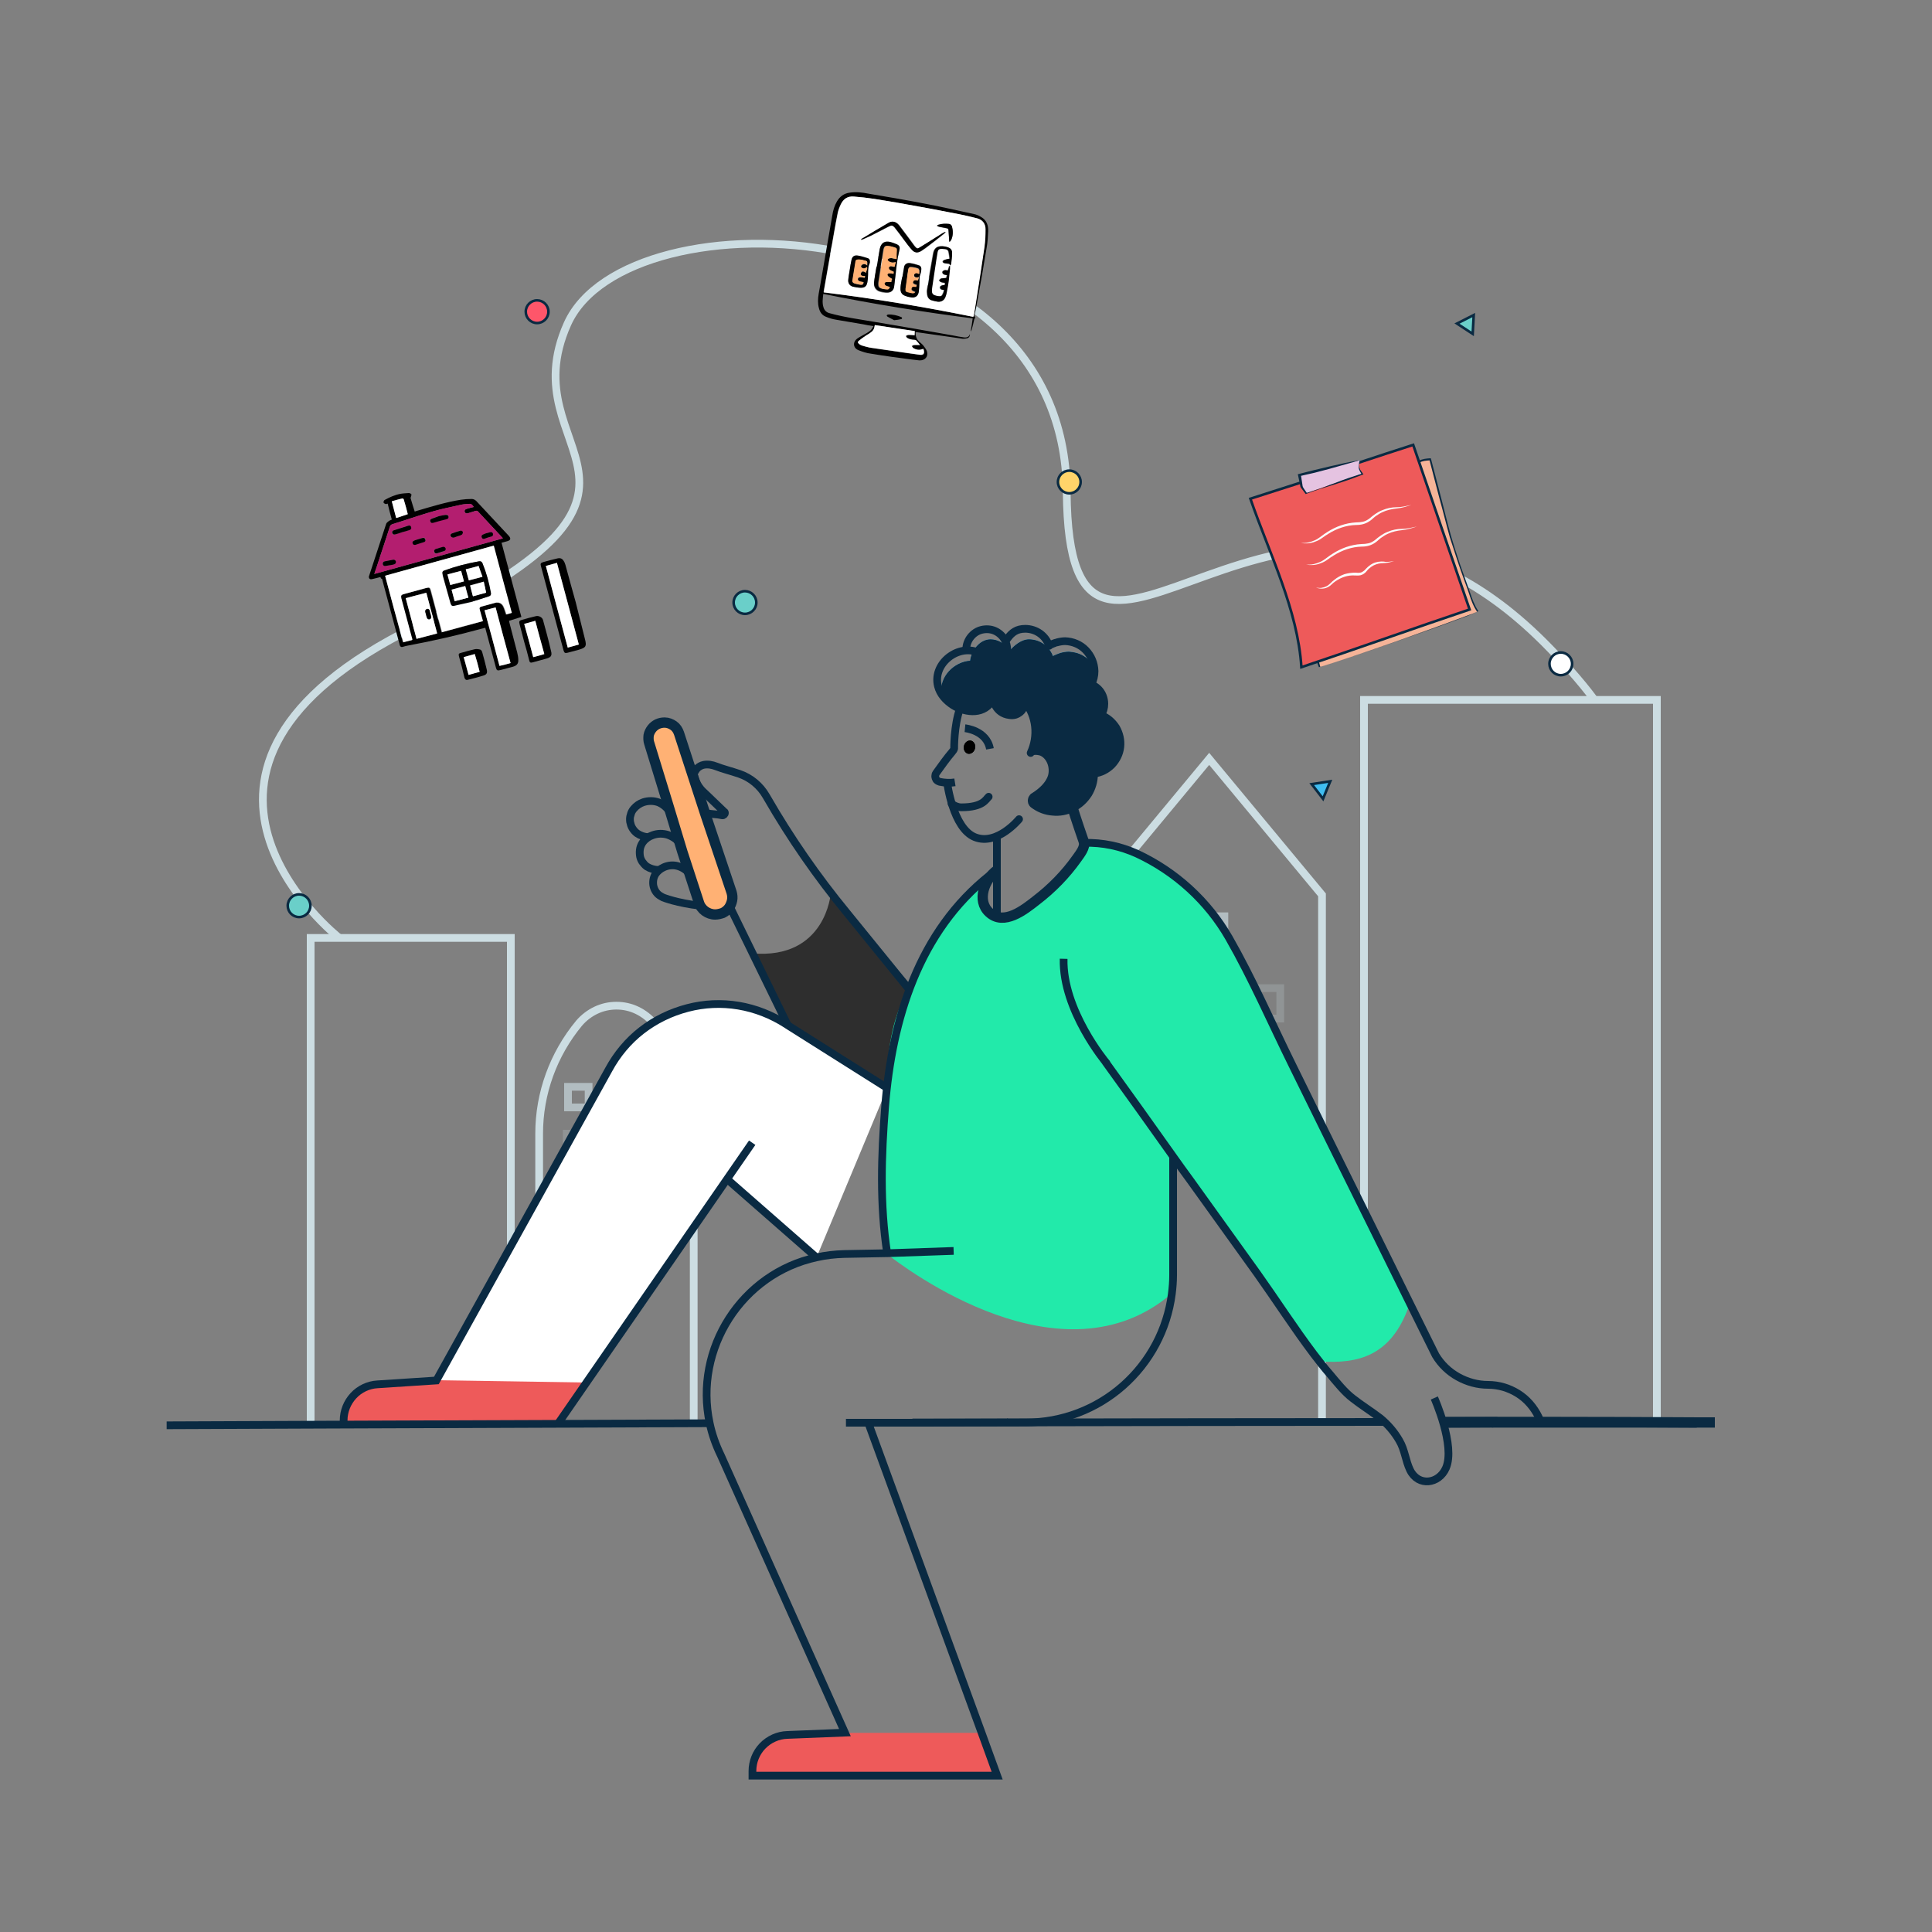 <?xml version="1.0" encoding="utf-8"?>
<!-- Generator: Adobe Illustrator 26.0.2, SVG Export Plug-In . SVG Version: 6.00 Build 0)  -->
<svg version="1.1" id="Layer_1" xmlns="http://www.w3.org/2000/svg" xmlns:xlink="http://www.w3.org/1999/xlink" x="0px" y="0px"
	 viewBox="0 0 750 750" style="enable-background:new 0 0 750 750;" xml:space="preserve">
<rect x="0" y="0" width="750" height="750" fill="#808080" stroke="none"/>
<style type="text/css">
	.st0{fill:none;stroke:#CCDDE2;stroke-width:3;stroke-miterlimit:10;}
	.st1{opacity:0.81;}
	.st2{opacity:0.81;fill:none;stroke:#CCDDE2;stroke-width:4.01;stroke-miterlimit:10;enable-background:new    ;}
	.st3{opacity:0.46;}
	.st4{opacity:0.46;fill:none;stroke:#CCDDE2;stroke-width:3;stroke-miterlimit:10;enable-background:new    ;}
	.st5{opacity:0.46;fill:none;stroke:#CCDDE2;stroke-width:4.01;stroke-miterlimit:10;enable-background:new    ;}
	.st6{opacity:0.25;}
	.st7{opacity:0.25;fill:none;stroke:#CCDDE2;stroke-width:4.01;stroke-miterlimit:10;enable-background:new    ;}
	.st8{opacity:0.81;fill:none;stroke:#CCDDE2;stroke-width:3;stroke-miterlimit:10;enable-background:new    ;}
	.st9{fill:#2E2E2E;}
	.st10{fill:#FFFFFF;}
	.st11{fill:#22EAAA;}
	.st12{fill:#3FBDF1;}
	.st13{fill:#EE5A5A;}
	.st14{fill:none;stroke:#0A2A42;stroke-width:3;stroke-miterlimit:10;}
	.st15{fill:none;stroke:#0A2A42;stroke-width:4.01;stroke-miterlimit:10;}
	.st16{fill:#FFB174;}
	.st17{fill:none;stroke:#0A2A42;stroke-width:4.01;stroke-linecap:round;stroke-linejoin:round;}
	.st18{fill:none;stroke:#0A2A42;stroke-width:3;stroke-linejoin:round;}
	.st19{fill:none;stroke:#0A2A42;stroke-width:3;stroke-linecap:round;stroke-linejoin:round;}
	.st20{fill:none;stroke:#0A2A42;stroke-width:3;stroke-linecap:round;stroke-miterlimit:10;}
	.st21{fill:none;stroke:#0A2A42;stroke-width:3;stroke-linecap:square;stroke-linejoin:round;}
	.st22{fill:#0A2A42;}
	.st23{fill:#F6B498;}
	.st24{fill:#EE5A5A;stroke:#0A2A42;stroke-miterlimit:10;}
	.st25{fill:#E5C3E1;}
	.st26{fill:#FCFCFC;}
	.st27{fill:#FE566A;stroke:#0A2A42;stroke-miterlimit:10;}
	.st28{fill:#6ACFC9;stroke:#0A2A42;stroke-miterlimit:10;}
	.st29{fill:#FFD46A;stroke:#0A2A42;stroke-miterlimit:10;}
	.st30{fill:#3FBDF1;stroke:#0A2A42;stroke-miterlimit:10;}
	.st31{fill:#FFFFFF;stroke:#0A2A42;stroke-miterlimit:10;}
	.st32{fill:#B31E6F;}
</style>
<g>
	<path class="st0" d="M131.7,364.1c0,0-83.5-65.3,29.7-120.9c113.1-55.6,35.7-65.8,58.9-117.5S413.2,80.9,414.1,191
		s83-43.3,185.1,58.2c6.8,6.8,14.5,15.3,19.7,22.4"/>
	<path class="st0" d="M425.6,347.4l43.8-52.8l43.8,52.8V552"/>
	<g class="st1">
		<path class="st2" d="M474.8,356.2H463V368h11.8V356.2z"/>
		<path class="st2" d="M452.5,356.2h-11.8V368h11.8V356.2z"/>
	</g>
	<g class="st3">
		<path class="st4" d="M497,383.6h-11.8v11.8H497V383.6z"/>
		<path class="st5" d="M474.8,383.6H463v11.8h11.8V383.6z"/>
		<path class="st5" d="M452.5,383.6h-11.8v11.8h11.8V383.6z"/>
	</g>
	<g class="st6">
		<path class="st7" d="M497,412.1h-11.8v11.8H497V412.1z"/>
		<path class="st7" d="M474.8,412.1H463v11.8h11.8V412.1z"/>
		<path class="st7" d="M452.5,412.1h-11.8v11.8h11.8V412.1z"/>
	</g>
	<g class="st6">
		<path class="st7" d="M497,436.5h-11.8v11.8H497V436.5z"/>
		<path class="st7" d="M474.8,436.5H463v11.8h11.8V436.5z"/>
		<path class="st7" d="M452.5,436.5h-11.8v11.8h11.8V436.5z"/>
	</g>
	<path class="st0" d="M529.5,519.9V271.7h113.7v280.7"/>
	<path class="st0" d="M269.3,552.5V440.1c0-15.7-5.5-30.8-15.5-42.9c-1.8-2.1-4-3.8-6.5-5s-5.2-1.8-8-1.8s-5.5,0.6-8,1.8
		c-2.5,1.2-4.7,2.9-6.5,5c-10,12.1-15.5,27.2-15.5,42.9v112.6"/>
	<g class="st1">
		<path class="st8" d="M220.5,429.9h8v-8h-8V429.9z"/>
		<path class="st2" d="M235.7,429.9h8v-8h-8V429.9z"/>
		<path class="st2" d="M250.9,429.9h8v-8h-8V429.9z"/>
	</g>
	<g class="st3">
		<path class="st5" d="M220.5,448.6h8v-8h-8V448.6z"/>
		<path class="st5" d="M235.7,448.6h8v-8h-8V448.6z"/>
		<path class="st5" d="M250.9,448.6h8v-8h-8V448.6z"/>
	</g>
	<g class="st6">
		<path class="st7" d="M220.5,468.1h8v-8h-8V468.1z"/>
		<path class="st7" d="M235.7,468.1h8v-8h-8V468.1z"/>
		<path class="st7" d="M250.9,468.1h8v-8h-8V468.1z"/>
	</g>
	<g class="st6">
		<path class="st7" d="M220.5,484.9h8v-8h-8V484.9z"/>
		<path class="st7" d="M235.7,484.9h8v-8h-8V484.9z"/>
		<path class="st7" d="M250.9,484.9h8v-8h-8V484.9z"/>
	</g>
	<path class="st0" d="M120.6,553V364.1h77.7v188.6"/>
	<path class="st9" d="M322.5,346.8c0,0-1.9,25.7-30.4,23.3c0,0,10,25.6,17.1,30.1l36,22.8l8.6-40.3L322.5,346.8z"/>
	<path class="st10" d="M292,443.6l-75.4,109.1l-83.1,0.3v-1.5c0-3.6,1.4-7,3.8-9.6c2.4-2.6,5.7-4.2,9.3-4.4l22.9-1.5l66.9-120.7
		c3.2-5.9,7.5-11,12.8-15.2c5.3-4.1,11.3-7.1,17.8-8.7c6.5-1.7,13.2-2,19.8-0.9c6.6,1.1,12.9,3.5,18.5,7.2l0.6,0.4l38.5,24.3
		L317,488.1l-34.7-30.4"/>
	<path class="st11" d="M546.9,507.1c-6.9,19.3-19.6,22.4-34.5,21.4c-7.8-10.2-17-24-24.4-34.4c-8.6-12.1-17.3-24.2-26-36.2
		c-2.2-3.1-4.4-6.2-6.7-9.3V495c0,2.4-0.2,4.8-0.5,7.2c-42.3,36.1-102.7-9.2-111-15.8c-0.6-0.5-0.9-0.7-0.9-0.7
		c-3.9-28.6,0.3-50.2,1.2-66.6c1.2-21.8,5.3-28.8,8.9-35.5l1.5-3.8c2.8-5.2,2.7-6.5,3-6.7l-0.1-1c0,0,1.4-1.6,1.4-1.7
		c8.2-13.5,14.4-24.7,28-32.8c-4.7,3.4-7.9,11.8-3,16.4c5.8,5.3,13.6-1,18.3-4.7c6-4.6,11.3-10,15.7-16.2c1.4-2,3.1-4.1,2.9-6.7
		c9.8-0.1,18.1,3.3,28.2,9.2c12.8,7.4,22.9,18.5,29.9,31.6L546.9,507.1z"/>
	<path class="st12" d="M424.9,300.2v0.2c0,3.9-1.5,7.6-4.3,10.4s-6.5,4.3-10.4,4.3c-2.5,0-5-0.6-7.1-1.9c-0.6-0.3-1.2-0.7-1.8-1.1
		c-0.2-0.2-0.4-0.4-0.5-0.7c-0.1-0.3-0.2-0.6-0.1-0.9c0-0.3,0.1-0.6,0.3-0.8c0.2-0.3,0.4-0.5,0.6-0.6c3-1.8,5.8-4.5,6.9-7.7
		c0.3-1,0.4-2.1,0.3-3.1c-0.1-1.3-0.5-2.6-1.3-3.8c-0.7-1.1-1.8-2-3-2.6c-0.4-0.1-0.8-0.2-1.2-0.3c-1.1-0.2-2.7-0.2-3,0.7
		c1.8-4,2.2-8.4,1.2-12.7c-0.6-2.6-1.8-5.1-3.6-7.2c0,0.8-0.1,1.5-0.4,2.2s-0.7,1.3-1.3,1.8c-0.6,0.5-1.2,0.9-2,1.1
		c-0.7,0.2-1.5,0.3-2.2,0.1c-5.8-0.7-6.4-6.3-6.4-6.3v0.1c-3.1,6.1-10.5,5.7-15.5,2.4c-1.8-1.1-3.3-2.6-4.5-4.4
		c-1-6.6,4.9-12.4,11.1-12.8c0.5-4.1,3.8-8.3,7.9-8.3c1.4,0,2.8,0.4,4,1.1c1.2,0.7,2.2,1.8,2.9,3c0.1,0.2,0.2,0.4,0.3,0.6
		c1.9-2.3,4.8-4.7,7.7-4.7c2,0,4,0.6,5.7,1.8s2.9,2.9,3.6,4.8c0-0.3,2.7-1.2,2.9-1.3c1.1-0.3,2.2-0.5,3.3-0.5c2,0.1,3.9,0.6,5.6,1.6
		s3.1,2.4,4.2,4.1c0.1,0.6,0.2,1.2,0.1,1.8c0,1.8-0.4,3.5-1.2,5.1c0.9,0.3,1.8,0.9,2.5,1.5c1.6,1.4,2.5,3.3,2.7,5.3
		c0,0.2,0,0.4,0,0.6c0,1.6-0.5,3.1-1.3,4.4c1,0.4,1.9,0.9,2.7,1.4c2.5,1.8,4.2,4.5,4.7,7.5c0.1,0.7,0.2,1.3,0.2,2
		c0,2.8-1,5.6-2.9,7.7C430.3,298.4,427.7,299.8,424.9,300.2z"/>
	<path class="st12" d="M424.9,300.2v0.2c0,3.9-1.5,7.6-4.3,10.4s-6.5,4.3-10.4,4.3c-2.5,0-5-0.6-7.1-1.9c3-1.8,5.8-4.5,6.9-7.7
		c0.4-1.2,0.4-2.5,0.2-3.8c-0.2-1.3-0.7-2.4-1.5-3.5c-0.1-1.3-0.5-2.6-1.3-3.8c-0.7-1.1-1.8-2-3-2.6c-0.4-0.1-0.8-0.2-1.2-0.3
		c0.7-4.1,0.1-8.3-1.8-12c-0.6-2.6-1.8-5.1-3.6-7.2c0,0.8-0.1,1.5-0.4,2.2s-0.7,1.3-1.3,1.8c-0.6,0.5-1.2,0.9-2,1.1
		c-0.7,0.2-1.5,0.3-2.2,0.1c-5.8-0.7-6.4-6.3-6.4-6.3v0.1c-3.1,6.1-10.5,5.7-15.5,2.4c-1.8-1.1-3.3-2.6-4.5-4.4
		c-1-6.6,4.9-12.4,11.1-12.8c0.5-4.1,3.8-8.3,7.9-8.3c1.4,0,2.8,0.4,4,1.1c1.2,0.7,2.2,1.8,2.9,3c0.1,0.2,0.2,0.4,0.3,0.6
		c1.9-2.3,4.8-4.7,7.7-4.7c2,0,4,0.6,5.7,1.8s2.9,2.9,3.6,4.8c0-0.3,2.7-1.2,2.9-1.3c1.1-0.3,2.2-0.5,3.3-0.5c2,0.1,3.9,0.6,5.6,1.6
		s3.1,2.4,4.2,4.1c0.1,0.6,0.2,1.2,0.1,1.8c0,1.8-0.4,3.5-1.2,5.1c0.9,0.3,1.8,0.9,2.5,1.5c-0.2,0.9-0.5,1.8-0.9,2.6
		c1.4,0.5,2.7,1.5,3.6,2.7c0,0.2,0,0.4,0,0.6c0,1.6-0.5,3.1-1.3,4.4c1,0.4,1.9,0.9,2.7,1.4c-0.2,1-0.6,1.9-1.2,2.7
		c2.4,0.9,4.5,2.6,5.9,4.8c0.1,0.7,0.2,1.3,0.2,2c0,2.9-1,5.6-2.9,7.8C430.3,298.4,427.7,299.8,424.9,300.2z"/>
	<path class="st13" d="M387,689.4h-95v-1.8c0-3.6,1.4-7.1,3.9-9.7c2.5-2.6,6-4.2,9.6-4.3l22.4-0.9h52.9L387,689.4z"/>
	<path class="st13" d="M216.7,552.7l-83.1-0.2v-1.8c0-3.6,1.4-7.1,3.9-9.7c2.5-2.6,6-4.2,9.6-4.3l22.4-0.9l58.3,0.9L216.7,552.7z"/>
	<path class="st14" d="M354.2,552.2h44.1c13.9,0,27.3-5.1,37.7-14.3c10.4-9.2,17.1-21.8,18.9-35.6c0.3-2.4,0.5-4.8,0.5-7.2v-46.4"/>
	<path class="st14" d="M370.2,485.6l-25.8,0.9H344l-16.3,0.3c-3.6,0.1-7.2,0.5-10.7,1.3c-29.1,6.3-47.7,35.5-41.5,64.4
		c0.9,4.3,2.4,8.5,4.3,12.4L328,672.6l-22.4,0.9c-3.6,0.1-7.1,1.7-9.6,4.3s-3.9,6.1-3.9,9.7v1.8h95l-6.1-16.8l-44.1-120.6"/>
	<path class="st14" d="M292,443.6l-75.4,109.1"/>
	<path class="st14" d="M316.9,488.1l-34.7-30.4"/>
	<path class="st15" d="M389.9,552.2l-0.2-0.2"/>
	<path class="st14" d="M305.8,398l-22.5-46.1"/>
	<path class="st15" d="M579.4,552.1C579.4,552.1,579.4,552.2,579.4,552.1l-19,0.1"/>
	<path class="st15" d="M359.3,552.3c0-0.1-0.1-0.2-0.1-0.3"/>
	<path class="st14" d="M420.9,327.2c7.1-0.2,14.1,1.3,20.5,4.2c15,7,27.5,18.4,35.7,32.7c9.1,15.9,16.5,33,24.6,49.4
		c10.1,20.6,20.3,41.2,30.5,61.8c4.9,9.9,9.8,19.9,14.7,29.8l10.4,21c2.1,3.5,5.1,6.4,8.7,8.4c3.6,2,7.6,3.1,11.7,3.1
		c4.1,0,8.1,1.2,11.6,3.4s6.2,5.4,8,9.1l0.9,2h-25.1"/>
	<path class="st14" d="M344.4,486.5c-2.9-18.9-2.3-37.9-0.8-56.9c2.7-33.9,13-68,40.7-89.9c0.7-0.6,1.4-1.1,2.2-1.6"/>
	<path class="st14" d="M412.9,372.2c-0.5,20,16.5,40.3,16.5,40.3s0,0,0,0.1c8.7,12,17.3,24.1,25.9,36.2c2.2,3.1,4.4,6.2,6.7,9.3
		c8.7,12.1,17.3,24.1,26,36.2c7.4,10.4,14.4,21.3,22.1,31.5c2,2.6,4,5.2,6.2,7.7c2.7,3.2,5.6,6.9,8.9,9.4c3.3,2.6,7.2,5,10.7,7.7
		c2.9,2.4,5.4,5.3,7.3,8.6c2.2,3.7,2.4,7.8,4.2,11.5c3.2,6.5,11.2,5.4,13.9-0.8c3.8-8.6-4.5-27.2-4.5-27.2"/>
	<path class="st15" d="M665.7,552.2H560.4"/>
	<path class="st14" d="M344.3,422.3L305.8,398l-0.6-0.4c-5.6-3.6-11.9-6.1-18.5-7.2s-13.3-0.8-19.8,0.9c-6.5,1.7-12.5,4.6-17.8,8.7
		s-9.6,9.3-12.8,15.2l-66.9,120.7l-22.9,1.5c-3.5,0.2-6.9,1.8-9.3,4.4c-2.4,2.6-3.8,6-3.8,9.6v1.5"/>
	<path class="st14" d="M273.7,315.6c3.2,0.6,4.4,0.4,6.7,0.9c0.2,0,0.4,0,0.5-0.1s0.3-0.2,0.4-0.4c0.1-0.2,0.1-0.3,0.1-0.5
		s-0.1-0.3-0.3-0.4l-7.6-7.3c-2.1-1.8-3.5-4.2-4.1-6.9l-0.1-0.3c0.3-0.9,0.8-1.7,1.4-2.4c0.7-0.6,1.5-1.1,2.5-1.3
		c1.6-0.3,3.3,0,4.8,0.6c2.5,1,5.8,1.8,9,2.9c4.4,1.5,8.1,4.6,10.4,8.6l0.3,0.5c9.1,15.8,19.5,30.8,31.1,44.9l24.7,30.4"/>
	<path class="st16" d="M277.6,355c-1.4,0-2.8-0.5-3.9-1.3s-2-2-2.4-3.4l-6.4-19.6l-5.6-18.5l-7.3-23.8c-0.3-0.9-0.3-1.9-0.2-2.9
		c0.2-1,0.6-1.8,1.2-2.6c0.6-0.8,1.4-1.4,2.2-1.8c0.9-0.4,1.8-0.6,2.8-0.6c1.3,0,2.5,0.5,3.5,1.2s1.7,1.8,2.1,3l10.1,31l10.3,30.7
		c0.3,1,0.4,2.1,0.2,3.1s-0.6,2-1.2,2.9c-0.6,0.8-1.4,1.5-2.4,2C279.7,354.7,278.7,355,277.6,355z"/>
	<path class="st15" d="M277.6,355c-1.4,0-2.8-0.5-3.9-1.3s-2-2-2.4-3.4l-6.4-19.6l-5.6-18.5l-7.3-23.8c-0.3-0.9-0.3-1.9-0.2-2.9
		c0.2-1,0.6-1.8,1.2-2.6c0.6-0.8,1.4-1.4,2.2-1.8c0.9-0.4,1.8-0.6,2.8-0.6c1.3,0,2.5,0.5,3.5,1.2s1.7,1.8,2.1,3l10.1,31l10.3,30.7
		c0.3,1,0.4,2.1,0.2,3.1s-0.6,2-1.2,2.9c-0.6,0.8-1.4,1.5-2.4,2C279.7,354.7,278.7,355,277.6,355z"/>
	<path class="st14" d="M251.7,325c-1.6-0.1-3.1-0.6-4.4-1.5c-0.7-0.5-1.3-1.2-1.8-2s-0.7-1.6-0.9-2.5c-0.1-0.9-0.1-1.8,0.2-2.6
		c0.2-0.9,0.6-1.7,1.2-2.4c1-1.2,2.3-2.1,3.8-2.6c1.9-0.6,4-0.6,5.9,0.1c2,0.9,3.7,2.4,4.7,4.4"/>
	<path class="st14" d="M255.6,337.7c-1.6,0-3.2-0.5-4.5-1.3c-0.7-0.5-1.3-1.2-1.8-1.9c-0.5-0.8-0.8-1.6-0.9-2.5
		c-0.1-0.9-0.1-1.8,0.1-2.7c0.2-0.9,0.6-1.7,1.1-2.4c1-1.3,2.3-2.2,3.8-2.7c1.9-0.7,4-0.7,5.9-0.1c1.9,0.7,3.8,1.9,4.7,3.6"/>
	<path class="st14" d="M267.7,339.3c-1.1-1.5-2.8-2.6-4.6-3.1c-1.8-0.5-3.8-0.3-5.5,0.5c-1.3,0.6-2.4,1.5-3.2,2.7
		c-0.4,0.7-0.7,1.5-0.8,2.3s-0.1,1.6,0.1,2.4c0.2,0.8,0.5,1.5,1,2.2s1.1,1.2,1.8,1.6l0.9,0.5c0,0,5.4,2.2,14.5,3.2"/>
	<path class="st14" d="M328.4,552.3c2.5,0,28.4,0,31,0c10.2,0,20.4-0.1,30.6-0.1c50.6-0.1,101.4-0.2,147.6-0.2"/>
	<path class="st15" d="M560.3,552c15.4,0,24,0,37.9,0c22.7,0,43.2,0.1,60.5,0.2"/>
	<path class="st14" d="M64.7,553.3c1.2,0,94.6-0.4,210.7-0.8"/>
	<path class="st15" d="M420.9,326.6c0.3,2.6-1.5,4.7-2.9,6.7c-4.4,6.2-9.7,11.6-15.7,16.2c-4.7,3.7-12.6,10-18.3,4.7
		c-5-4.6-1.8-12.9,3-16.4h0.1"/>
	<path class="st14" d="M374.6,282.7c0,0,8.4,0.8,9.7,8"/>
	<path class="st14" d="M370.7,303.7c-1.9,0.3-3.9,0.2-5.9-0.2c-0.4-0.1-0.7-0.3-1-0.5s-0.5-0.6-0.6-0.9s-0.2-0.7-0.1-1.1
		c0-0.4,0.2-0.7,0.4-1c2-2.8,4-5.6,6.2-8.2c0.3-0.3,0.6-0.8,0.7-1.2c0,0-0.1-8.8,2.2-15.4"/>
	<path d="M378.5,290.5c0.3-1.4-0.4-2.7-1.6-3c-1.2-0.2-2.4,0.7-2.7,2.1c-0.3,1.4,0.4,2.7,1.6,3C377,292.8,378.2,291.9,378.5,290.5z"
		/>
	<path class="st17" d="M420.9,327.2c-3.1-8.9-4.5-13.5-4.5-13.5"/>
	<path class="st18" d="M387,324.2V355"/>
	<path class="st19" d="M367.7,303.9c0,0,2.2,17.7,10.8,21.1s17.1-7,17.1-7"/>
	<path class="st19" d="M369.4,312c1.1,0.8,2.4,1.4,3.8,1.4c8.4,0,9.5-3.1,10.6-4.1"/>
	<path class="st20" d="M391,252.2c0-1.4-0.4-2.7-1-3.9c-0.9-1.5-2.2-2.7-3.8-3.4c-1.6-0.7-3.4-0.8-5.1-0.4c-1.7,0.4-3.2,1.4-4.3,2.8
		c-1.1,1.4-1.7,3.1-1.7,4.8"/>
	<path class="st19" d="M386.6,263.9c0-1.9-0.5-3.8-1.4-5.5s-2.2-3.2-3.8-4.2c-8-5.4-19.6,2.8-17.3,12.1c0.8,3.2,3.1,5.7,5.9,7.5
		c5.1,3.2,12.5,3.7,15.5-2.4v-0.1c0,0,0.7,5.6,6.4,6.3c0.7,0.1,1.5,0.1,2.2-0.1s1.4-0.6,2-1.1s1-1.1,1.3-1.8
		c0.3-0.7,0.4-1.4,0.4-2.2c4.6,5.6,5.3,13.4,2.3,19.9c0.5-1.2,3.4-0.7,4.2-0.4c3.5,1.5,5,5.9,4,9.5c-1,3.3-3.9,5.9-6.9,7.8
		c-0.3,0.1-0.5,0.4-0.6,0.6c-0.2,0.2-0.2,0.5-0.3,0.8c0,0.3,0,0.6,0.1,0.9s0.3,0.5,0.5,0.7c2.2,1.7,4.8,2.7,7.5,2.9
		c2.7,0.3,5.5-0.2,7.9-1.5c2.5-1.2,4.5-3.1,6-5.4c1.4-2.3,2.2-5,2.2-7.7v-0.2c2.6-0.3,5-1.5,6.9-3.4c1.8-1.9,3-4.3,3.3-6.9
		s-0.3-5.2-1.6-7.5c-1.4-2.2-3.4-4-5.9-4.9c0.9-1.3,1.3-2.8,1.3-4.4c0-2.1-0.8-4.2-2.3-5.7s-3.5-2.3-5.7-2.3"/>
	<path class="st21" d="M391,248c1.8-2.5,3.7-3.9,7-3.9c2,0,4,0.6,5.7,1.8s2.9,2.9,3.6,4.8c-0.1-0.3,2.7-1.3,2.9-1.3
		c1.1-0.3,2.2-0.5,3.3-0.5c3,0.1,5.9,1.3,8,3.5s3.3,5,3.4,8.1c0,1.8-0.4,3.5-1.2,5.1"/>
	<path class="st22" d="M424.9,300.2v0.2c0,3.9-1.5,7.6-4.3,10.4s-6.5,4.3-10.4,4.3c-2.5,0-5-0.6-7.1-1.9c-0.6-0.3-1.2-0.7-1.8-1.1
		c-0.2-0.2-0.4-0.4-0.5-0.7c-0.1-0.3-0.2-0.6-0.1-0.9c0-0.3,0.1-0.6,0.3-0.8c0.2-0.3,0.4-0.5,0.6-0.6c3-1.8,5.8-4.5,6.9-7.7
		c0.3-1,0.4-2.1,0.3-3.1c-0.1-1.3-0.5-2.6-1.3-3.8c-0.7-1.1-1.8-2-3-2.6c-0.4-0.1-0.8-0.2-1.2-0.3c-1.1-0.2-2.7-0.2-3,0.7
		c1.8-4,2.2-8.4,1.2-12.7c-0.6-2.6-1.8-5.1-3.6-7.2c0,0.8-0.1,1.5-0.4,2.2s-0.7,1.3-1.3,1.8c-0.6,0.5-1.2,0.9-2,1.1
		c-0.7,0.2-1.5,0.3-2.2,0.1c-5.8-0.7-6.4-6.3-6.4-6.3v0.1c-3.1,6.1-10.5,5.7-15.5,2.4c-1.8-1.1-3.3-2.6-4.5-4.4
		c-1-6.6,4.9-12.4,11.1-12.8c0.5-4.1,3.8-8.3,7.9-8.3c1.4,0,2.8,0.4,4,1.1c1.2,0.7,2.2,1.8,2.9,3c0.1,0.2,0.2,0.4,0.3,0.6
		c1.9-2.3,4.8-4.7,7.7-4.7c2,0,4,0.6,5.7,1.8s2.9,2.9,3.6,4.8c0-0.3,2.7-1.2,2.9-1.3c1.1-0.3,2.2-0.5,3.3-0.5c2,0.1,3.9,0.6,5.6,1.6
		s3.1,2.4,4.2,4.1c0.1,0.6,0.2,1.2,0.1,1.8c0,1.8-0.4,3.5-1.2,5.1c0.9,0.3,1.8,0.9,2.5,1.5c1.6,1.4,2.5,3.3,2.7,5.3
		c0,0.2,0,0.4,0,0.6c0,1.6-0.5,3.1-1.3,4.4c1,0.4,1.9,0.9,2.7,1.4c2.5,1.8,4.2,4.5,4.7,7.5c0.1,0.7,0.2,1.3,0.2,2
		c0,2.8-1,5.6-2.9,7.7C430.3,298.4,427.7,299.8,424.9,300.2z"/>
	<path class="st22" d="M424.9,300.2v0.2c0,3.9-1.5,7.6-4.3,10.4s-6.5,4.3-10.4,4.3c-2.5,0-5-0.6-7.1-1.9c3-1.8,5.8-4.5,6.9-7.7
		c0.4-1.2,0.4-2.5,0.2-3.8c-0.2-1.3-0.7-2.4-1.5-3.5c-0.1-1.3-0.5-2.6-1.3-3.8c-0.7-1.1-1.8-2-3-2.6c-0.4-0.1-0.8-0.2-1.2-0.3
		c0.7-4.1,0.1-8.3-1.8-12c-0.6-2.6-1.8-5.1-3.6-7.2c0,0.8-0.1,1.5-0.4,2.2s-0.7,1.3-1.3,1.8c-0.6,0.5-1.2,0.9-2,1.1
		c-0.7,0.2-1.5,0.3-2.2,0.1c-5.8-0.7-6.4-6.3-6.4-6.3v0.1c-3.1,6.1-10.5,5.7-15.5,2.4c-1.8-1.1-3.3-2.6-4.5-4.4
		c-1-6.6,4.9-12.4,11.1-12.8c0.5-4.1,3.8-8.3,7.9-8.3c1.4,0,2.8,0.4,4,1.1c1.2,0.7,2.2,1.8,2.9,3c0.1,0.2,0.2,0.4,0.3,0.6
		c1.9-2.3,4.8-4.7,7.7-4.7c2,0,4,0.6,5.7,1.8s2.9,2.9,3.6,4.8c0-0.3,2.7-1.2,2.9-1.3c1.1-0.3,2.2-0.5,3.3-0.5c2,0.1,3.9,0.6,5.6,1.6
		s3.1,2.4,4.2,4.1c0.1,0.6,0.2,1.2,0.1,1.8c0,1.8-0.4,3.5-1.2,5.1c0.9,0.3,1.8,0.9,2.5,1.5c-0.2,0.9-0.5,1.8-0.9,2.6
		c1.4,0.5,2.7,1.5,3.6,2.7c0,0.2,0,0.4,0,0.6c0,1.6-0.5,3.1-1.3,4.4c1,0.4,1.9,0.9,2.7,1.4c-0.2,1-0.6,1.9-1.2,2.7
		c2.4,0.9,4.5,2.6,5.9,4.8c0.1,0.7,0.2,1.3,0.2,2c0,2.9-1,5.6-2.9,7.8C430.3,298.4,427.7,299.8,424.9,300.2z"/>
	<path class="st14" d="M384.4,290.7"/>
	<path class="st14" d="M374.6,282.7"/>
	<path d="M378.5,290.5c0.3-1.4-0.4-2.7-1.6-3c-1.2-0.2-2.4,0.7-2.7,2.1c-0.3,1.4,0.4,2.7,1.6,3C377,292.8,378.2,291.9,378.5,290.5z"
		/>
	<path class="st19" d="M420.9,327.2c-3.1-8.9-4.5-13.5-4.5-13.5"/>
	<g>
		<g>
			<g>
				<path class="st23" d="M512.4,258.9c-0.4-1.1-0.7-2.1-1-3c19.6-6.5,39.2-13.1,59-19.6c-6.2-19.1-13-38-19.4-57
					c1.4-0.8,2.9-0.9,4.3-0.9c2.3,8.9,4.5,17.7,6.8,26.4c0.7,2.7,1.5,5.4,2.4,8.1c1.6,4.9,3.2,9.9,5,14.7c1.2,3.3,2,6.8,4.1,9.8
					C572.7,238.4,521.3,256.5,512.4,258.9z"/>
				<g>
					<path class="st22" d="M512,259c-0.4-1-0.8-2-1.1-3l-0.2-0.5l0.5-0.2l59-19.5l-0.2,0.5c-6.1-19.1-13-38-19.3-57.1l-0.1-0.2
						l0.2-0.1c1.4-0.8,3-0.9,4.4-1h0.2l0.1,0.2l3.9,15c1.3,5,2.5,10,3.9,15c0.7,2.5,1.5,4.9,2.3,7.4s1.6,4.9,2.5,7.3
						c0.8,2.4,1.8,4.9,2.6,7.3c0.8,2.4,1.7,4.9,3.1,7l0.1,0.1l-0.1,0.1c-0.7,0.4-1.3,0.6-1.9,0.9L570,239l-3.8,1.4l-7.6,2.8
						l-15.3,5.4l-15.4,5.3c-5.1,1.7-10.3,3.5-15.5,5L512,259z M512.7,258.8c5.1-1.5,10.1-3.2,15.1-4.9l15.3-5.3l15.3-5.5l7.6-2.8
						l3.8-1.4l1.9-0.7c0.6-0.3,1.3-0.5,1.8-0.8v0.2c-1.5-2.1-2.4-4.6-3.2-7.1s-1.8-4.9-2.6-7.3c-0.9-2.4-1.7-4.9-2.5-7.3
						c-0.8-2.5-1.6-4.9-2.4-7.4c-1.4-5-2.6-10-4-15l-3.9-15l0.3,0.2c-1.5,0.1-3,0.2-4.2,0.9l0.1-0.3c6.4,19,13.3,37.9,19.5,57
						l0.1,0.4l-0.4,0.1l-58.9,19.8l0.3-0.6c0.3,0.9,0.6,1.8,0.8,2.8L512.7,258.8z"/>
				</g>
			</g>
			<path class="st24" d="M526.6,179.9c7.5-2.5,14.8-4.9,22-7.2c7.3,21.4,14.6,42.7,21.9,63.9c-21.1,7.1-44.3,15.4-65.3,22.4
				c-1.4-22.3-12.4-44-19.8-65.4c6.8-2.2,13.5-4.3,20.3-6.5c0.3,0.9,0.6,1.7,0.9,2.6c0.9-0.2,1.9-0.4,2.8-0.6c3.3-1,6.6-2,9.8-3
				c1.9-0.6,3.8-1.2,5.8-1.7c0.8-0.2,1.6-1,2.5-0.5c0.1-0.2,0.3-0.5,0.2-0.7c-0.2-0.7-0.5-1.4-0.7-2.1
				C526.9,180.7,526.8,180.3,526.6,179.9z"/>
			<g>
				<path class="st25" d="M527.8,178.6c-0.1,1.1-0.4,2.1-0.2,3c0.1,0.8,0.8,1.5,1.3,2.3c-7.2,2.5-14.6,5-21.7,7.5
					c-0.6-0.8-1.1-1.5-1.6-2.2c-0.2-0.3-0.3-0.7-0.4-1c-0.3-1.3-0.5-2.6-0.7-4C512.2,182.4,519.9,180.5,527.8,178.6z"/>
				<g>
					<path class="st22" d="M527.8,178.6c0,0.6,0,1-0.1,1.5c0,0.5-0.1,0.9,0,1.4c0.1,0.8,0.9,1.5,1.4,2.4l0.2,0.3l-0.4,0.1
						c-1.8,0.7-3.6,1.3-5.4,2c-1.8,0.6-3.6,1.2-5.5,1.8c-1.8,0.6-3.7,1.1-5.5,1.7c-1.8,0.6-3.6,1.2-5.4,1.9l-0.2,0.1l-0.1-0.1
						l-1.2-1.6c-0.2-0.3-0.4-0.5-0.6-0.8s-0.3-0.7-0.3-1l-0.8-3.8l-0.1-0.4l0.4-0.1l5.9-1.5c2-0.5,4-0.9,5.9-1.4
						C520.2,180.1,524.1,179.3,527.8,178.6z M527.8,178.7l-11.7,3.3c-1.9,0.5-3.8,1-5.7,1.5l-5.7,1.3l0.3-0.5l0.6,3.9
						c0,0.3,0.1,0.6,0.2,0.9c0.1,0.2,0.3,0.5,0.5,0.8l1.1,1.6l-0.3-0.1c1.8-0.6,3.7-1.2,5.5-1.8s3.6-1.4,5.4-2
						c1.8-0.7,3.6-1.4,5.4-2c1.8-0.6,3.6-1.2,5.5-1.8l-0.2,0.5c-0.2-0.4-0.5-0.8-0.7-1.2s-0.5-0.9-0.5-1.4s0-1,0.1-1.5
						C527.6,179.6,527.7,179,527.8,178.7z"/>
				</g>
			</g>
		</g>
		<g>
			<path class="st26" d="M547.9,196c-1.8,0.6-3.7,1.2-5.7,1.4c-1.9,0.2-3.8,0.6-5.5,1.4c-0.9,0.4-1.7,0.9-2.4,1.4
				c-0.8,0.5-1.4,1.2-2.2,1.8s-1.7,1.1-2.7,1.4c-1,0.3-2,0.4-3,0.4c-3.8,0.1-7.5,1.4-10.7,3.4c-0.8,0.5-1.6,1-2.4,1.6
				c-0.8,0.6-1.7,1.1-2.6,1.4c-1.8,0.8-3.9,0.9-5.8,0.6c1,0,1.9,0,2.9-0.2c0.9-0.2,1.8-0.5,2.7-0.9c1.7-0.8,3.1-2.2,4.8-3.2
				c3.3-2.1,7.1-3.5,11.1-3.7c1,0,1.9-0.1,2.8-0.3c0.9-0.2,1.7-0.7,2.4-1.2c1.4-1.2,3.1-2.5,4.9-3.2c1.8-0.8,3.8-1.2,5.8-1.2
				C544.1,196.9,546,196.4,547.9,196z"/>
		</g>
		<g>
			<path class="st26" d="M550,204.4c-1.8,0.6-3.7,1.2-5.7,1.4c-1.9,0.2-3.8,0.6-5.5,1.4c-0.9,0.4-1.7,0.9-2.4,1.4
				c-0.8,0.5-1.4,1.2-2.2,1.8s-1.7,1.1-2.7,1.4c-1,0.3-2,0.4-3,0.4c-3.8,0.1-7.5,1.4-10.7,3.4c-0.8,0.5-1.6,1-2.4,1.6
				c-0.8,0.6-1.7,1.1-2.6,1.4c-1.8,0.8-3.9,0.9-5.8,0.6c1,0,1.9,0,2.9-0.2c0.9-0.2,1.8-0.5,2.7-0.9c1.7-0.8,3.1-2.2,4.8-3.2
				c3.3-2.1,7.1-3.5,11.1-3.7c1,0,1.9-0.1,2.8-0.3c0.9-0.2,1.7-0.7,2.4-1.2c1.4-1.2,3.1-2.5,4.9-3.2c1.8-0.8,3.8-1.2,5.8-1.2
				C546.2,205.3,548.1,204.8,550,204.4z"/>
		</g>
		<g>
			<path class="st26" d="M541.2,217.8c-1.3,0.4-2.7,0.8-4.1,0.8c-1.4,0-2.7,0.3-3.9,0.9c-0.6,0.3-1.1,0.7-1.6,1.1
				c-0.5,0.4-0.9,0.9-1.4,1.5c-0.5,0.5-1.2,1-2,1.2s-1.6,0.1-2.2,0.1c-2.7-0.2-5.3,0.7-7.5,2.2c-0.6,0.4-1.1,0.8-1.6,1.3
				s-1.1,0.9-1.8,1.2c-1.3,0.6-2.9,0.5-4.2,0c0.7,0.1,1.4,0.2,2.1,0.1c0.7-0.1,1.3-0.3,1.9-0.6c0.6-0.3,1.1-0.7,1.6-1.2s1-1,1.6-1.4
				c1.1-0.9,2.4-1.6,3.8-2.1c1.4-0.4,2.8-0.6,4.3-0.6c0.7,0.1,1.3,0.1,1.9,0c0.6-0.1,1.1-0.5,1.6-0.9c0.4-0.4,0.9-1,1.5-1.5
				s1.2-0.9,1.8-1.2c1.3-0.6,2.8-0.8,4.2-0.7C538.4,218.3,539.8,218,541.2,217.8z"/>
		</g>
	</g>
	<circle class="st27" cx="208.5" cy="121" r="4.4"/>
	<circle class="st28" cx="116.1" cy="351.6" r="4.4"/>
	<circle class="st29" cx="415.1" cy="187.1" r="4.4"/>
	<polygon class="st30" points="516.4,303.3 509.2,304.4 513.6,310.1 	"/>
	<polygon class="st28" points="565.6,125.6 571.7,129.6 572.1,122.3 	"/>
	<circle class="st28" cx="289.2" cy="233.9" r="4.4"/>
	<circle class="st31" cx="605.9" cy="257.7" r="4.4"/>
</g>
<g>
	<path d="M147.7,224c-1.2,0.3-2.2,0.6-3.2,0.8c-0.4,0.1-0.9,0.1-1.1-0.2c-0.2-0.2-0.3-0.8-0.1-1.1c2.2-6.7,4.4-13.4,6.6-20.1
		c0.1-0.4,0.6-0.8,1-1.1c0.4-0.3,0.8-0.4,1.2-0.6c-0.6-2.1-1.1-4.1-1.6-6.2c-0.3,0.1-0.6,0.2-0.7,0.2c-0.3-0.1-0.8-0.3-0.9-0.6
		c-0.1-0.3,0.2-0.9,0.4-1c2-1.1,4-2,6.2-2.4c1.1-0.2,2.1-0.2,3.2-0.3c0.3,0,0.8,0.2,1,0.5c0.1,0.2-0.1,0.7-0.2,1
		c0,0.2-0.2,0.3-0.1,0.5c0.5,1.7,1,3.4,1.6,5.2c0.5-0.2,0.8-0.3,1.2-0.4c5.5-1.6,11-3.3,16.7-4.2c1.4-0.2,2.8-0.3,4.2-0.3
		c0.7,0,1.3,0.3,1.8,0.8c4.2,4.5,8.4,9,12.6,13.5c0.9,1,0.8,1.7-0.6,2.1c-0.7,0.2-1.4,0.4-2.2,0.6c2.6,9.6,5.1,19.2,7.7,28.8
		c-1.6,0.5-3.2,1-4.8,1.5c0.1,0.3,0.1,0.6,0.2,0.9c1,3.8,2,7.6,3,11.5c0.2,0.9,0.4,1.8,0.4,2.7c0.1,1.5-0.6,2.3-2,2.7
		c-1.6,0.4-3.2,0.9-4.9,1.3c-1.2,0.3-1.5,0.2-1.8-1c-1.3-4.8-2.6-9.6-3.9-14.5c-0.1-0.3-0.1-0.5-0.2-0.9c-0.4,0.1-0.8,0.2-1.2,0.3
		c-9.5,2.6-19.1,4.8-28.8,6.6c-0.7,0.1-1.3,0.3-2,0.5c-0.6,0.2-1,0-1.2-0.6c-0.1-0.2-0.1-0.5-0.2-0.8c-2.2-8.3-4.5-16.7-6.7-25
		C147.9,224.7,147.8,224.4,147.7,224z M149.5,223.5c2.3,8.7,4.6,17.3,6.9,25.9c1.2-0.3,2.3-0.6,3.5-0.9c-0.1-0.3-0.2-0.6-0.2-0.9
		c-1.4-5.1-2.7-10.2-4.1-15.3c-0.3-1-0.1-1.4,1-1.6c2.9-0.8,5.9-1.6,8.8-2.4c1.2-0.3,1.4-0.1,1.7,1c1.4,5.1,2.7,10.2,4.1,15.4
		c0.1,0.3,0.2,0.6,0.2,0.8c5.4-1.4,10.6-2.8,15.9-4.3c-0.4-1.5-0.8-2.9-1.2-4.3c-0.2-0.9,0-1.2,0.8-1.4c1.8-0.5,3.7-1,5.5-1.5
		c0.3-0.1,0.6-0.1,0.9,0c1.2,0.2,1.8,1,2.2,2c0.3,0.9,0.6,1.8,0.9,2.6c0.8-0.2,1.5-0.4,2.1-0.6c-2.3-8.7-4.6-17.4-7-26.1
		C177.6,215.7,163.6,219.6,149.5,223.5z M145.3,222.8c16.7-4.6,33.3-9.2,49.9-13.8c-0.1-0.1-0.1-0.2-0.1-0.2
		c-3.2-3.4-6.4-6.9-9.6-10.3c-0.2-0.2-0.6-0.2-0.8-0.2c-1,0.3-2,0.6-2.9,0.9c-0.6,0.2-1.1,0.2-1.4-0.5c-0.2-0.5,0.1-1,0.9-1.2
		c0.8-0.2,1.6-0.4,2.6-0.7c-0.5-0.8-1-1.3-1.8-1.2c-1,0.1-1.9,0.1-2.9,0.3c-3.8,0.9-7.6,1.6-11.4,2.7c-5.2,1.5-10.3,3.3-15.5,4.9
		c-0.6,0.2-0.8,0.5-1,1.1c-1.3,3.9-2.5,7.7-3.8,11.6C146.8,218.4,146.1,220.5,145.3,222.8z M169.7,245.9c-1.4-5.3-2.8-10.5-4.2-15.8
		c-2.7,0.7-5.3,1.4-8,2.1c1.4,5.3,2.8,10.5,4.2,15.8C164.4,247.3,167,246.6,169.7,245.9z M198.2,257.4c-1.9-7.2-3.9-14.4-5.8-21.6
		c-1.5,0.4-2.9,0.8-4.3,1.1c1.9,7.2,3.9,14.4,5.8,21.6C195.4,258.2,196.8,257.8,198.2,257.4z M158.3,199.6c-0.5-2-1-3.9-1.6-5.8
		c0-0.2-0.4-0.4-0.5-0.3c-1.4,0.4-2.8,0.8-4.1,1.1c0.6,2.3,1.2,4.3,1.7,6.5C155.4,200.6,156.8,200.1,158.3,199.6z"/>
	<path d="M223.5,233.8c1.2,4.8,2.4,9.6,3.6,14.4c0.7,2.7,0.3,3.2-2.3,4c-1.5,0.4-3,0.8-4.5,1.2c-0.9,0.2-1.2,0.1-1.5-0.8
		c-2.9-10.9-5.9-21.9-8.8-32.8c-0.3-1-0.1-1.3,0.9-1.6c1.8-0.5,3.6-1,5.4-1.4c1.2-0.3,2,0,2.6,1.1c0.3,0.4,0.4,0.9,0.6,1.4
		C220.8,224,222.1,228.9,223.5,233.8C223.4,233.8,223.5,233.8,223.5,233.8z M220.4,251.4c1.5-0.4,2.9-0.8,4.3-1.2
		c-2.8-10.6-5.7-21.2-8.5-31.7c-1.5,0.4-2.9,0.8-4.3,1.2C214.7,230.3,217.5,240.8,220.4,251.4z"/>
	<path d="M203.5,249.2c-0.6-2.3-1.2-4.6-1.8-6.9c-0.3-1.1-0.1-1.4,1-1.7c1.8-0.5,3.5-1,5.3-1.4c1.1-0.3,2.5,0.4,2.8,1.5
		c1.1,4,2.2,8,3.1,12c0.5,1.8,0,2.5-1.9,3c-1.7,0.5-3.4,0.9-5.1,1.4c-1,0.3-1.3,0.1-1.5-0.9C204.8,253.8,204.2,251.5,203.5,249.2
		C203.5,249.2,203.5,249.2,203.5,249.2z M207,255.1c1.5-0.4,2.9-0.8,4.3-1.2c-1.2-4.3-2.3-8.6-3.5-12.9c-1.5,0.4-2.9,0.8-4.3,1.2
		C204.7,246.6,205.9,250.8,207,255.1z"/>
	<path d="M179.3,258.9c-0.4-1.3-0.7-2.7-1.1-4c-0.3-1-0.1-1.3,0.9-1.5c1.8-0.5,3.5-1,5.3-1.4c0.7-0.1,1.5,0,2.1,0.2
		c0.3,0.1,0.6,0.6,0.7,1c0.6,2.2,1.2,4.3,1.7,6.5c0.4,1.5,0.1,2.2-1.4,2.6c-1.9,0.6-3.9,1.1-5.9,1.6c-0.7,0.2-1.1-0.2-1.3-0.8
		C180,261.7,179.6,260.3,179.3,258.9C179.3,258.9,179.3,258.9,179.3,258.9z M186.2,260.8c-0.6-2.4-1.2-4.7-1.9-6.9
		c-1.5,0.4-2.9,0.8-4.3,1.2c0.6,2.3,1.2,4.6,1.9,6.9C183.4,261.5,184.8,261.1,186.2,260.8z"/>
	<path class="st10" d="M149.5,223.5c14.1-3.9,28.1-7.8,42.2-11.7c2.3,8.7,4.6,17.3,7,26.1c-0.6,0.2-1.3,0.4-2.1,0.6
		c-0.3-0.8-0.5-1.7-0.9-2.6c-0.4-1-1-1.8-2.2-2c-0.3,0-0.6,0-0.9,0c-1.8,0.5-3.7,1-5.5,1.5c-0.9,0.2-1.1,0.6-0.8,1.4
		c0.4,1.4,0.8,2.8,1.2,4.3c-5.3,1.4-10.6,2.8-15.9,4.3c-0.1-0.2-0.1-0.5-0.2-0.8c-1.4-5.1-2.7-10.2-4.1-15.4c-0.3-1.1-0.6-1.3-1.7-1
		c-2.9,0.8-5.9,1.6-8.8,2.4c-1,0.3-1.2,0.6-1,1.6c1.4,5.1,2.7,10.2,4.1,15.3c0.1,0.3,0.2,0.6,0.2,0.9c-1.2,0.3-2.3,0.6-3.5,0.9
		C154.1,240.8,151.8,232.2,149.5,223.5z M182.8,233.7c2.1-0.6,4.5-1.4,6.9-2.2c0.7-0.2,1-0.6,0.8-1.3c-0.7-4-1.7-7.8-3.3-11.6
		c-0.3-0.6-0.7-0.8-1.3-0.7c-4.6,0.8-9.1,2-13.6,3.6c-0.5,0.2-0.7,0.6-0.6,1.1c0.1,0.6,0.2,1.2,0.4,1.8c0.9,3.3,1.9,6.7,2.8,10
		c0.2,0.7,0.6,0.9,1.2,0.8C178.3,234.8,180.4,234.3,182.8,233.7z"/>
	<path class="st32" d="M145.3,222.8c0.8-2.3,1.5-4.4,2.2-6.6c1.3-3.9,2.6-7.7,3.8-11.6c0.2-0.6,0.5-0.9,1-1.1
		c5.2-1.6,10.3-3.4,15.5-4.9c3.7-1.1,7.6-1.9,11.4-2.7c0.9-0.2,1.9-0.2,2.9-0.3c0.8-0.1,1.3,0.3,1.8,1.2c-0.9,0.2-1.7,0.4-2.6,0.7
		c-0.8,0.2-1.1,0.7-0.9,1.2c0.3,0.7,0.8,0.7,1.4,0.5c1-0.3,1.9-0.6,2.9-0.9c0.2-0.1,0.6,0,0.8,0.2c3.2,3.4,6.4,6.9,9.6,10.3
		c0,0,0,0.1,0.1,0.2C178.6,213.6,162,218.2,145.3,222.8z M156.1,206.6C156.1,206.6,156.1,206.6,156.1,206.6c0.9-0.3,1.8-0.6,2.7-0.8
		c0.6-0.2,0.9-0.5,0.7-1.2c-0.2-0.6-0.6-0.7-1.2-0.5c-1.8,0.6-3.5,1.1-5.3,1.7c-0.6,0.2-1,0.5-0.8,1.1c0.2,0.7,0.7,0.7,1.3,0.5
		C154.4,207.2,155.2,206.9,156.1,206.6z M170.3,200.4c-0.8,0.3-1.7,0.5-2.5,0.8c-0.6,0.2-1,0.6-0.7,1.2c0.2,0.6,0.7,0.6,1.3,0.4
		c1.6-0.5,3.2-0.9,4.8-1.3c0.6-0.1,1-0.4,0.9-1c-0.1-0.6-0.5-0.9-1.2-0.7C172,200.1,171.2,200.3,170.3,200.4z M151.5,219.4
		C151.5,219.4,151.5,219.4,151.5,219.4c0.4-0.1,0.9-0.2,1.3-0.3c0.6-0.1,1-0.5,0.8-1.1c-0.1-0.6-0.6-0.8-1.2-0.7
		c-1,0.2-2,0.4-3.1,0.6c-0.6,0.1-0.9,0.5-0.8,1.1c0.1,0.5,0.5,0.7,1.1,0.7C150.3,219.7,150.9,219.6,151.5,219.4z M162.5,209.3
		C162.5,209.3,162.5,209.3,162.5,209.3c-0.6,0.2-1.2,0.3-1.7,0.5c-0.5,0.2-0.7,0.6-0.5,1.1c0.2,0.5,0.6,0.7,1.1,0.5
		c1.1-0.3,2.1-0.6,3.1-1c0.5-0.2,0.9-0.6,0.7-1.1c-0.2-0.6-0.7-0.7-1.3-0.5C163.4,209,162.9,209.2,162.5,209.3z M177,208.4
		C177,208.4,177,208.4,177,208.4c0.7-0.2,1.5-0.4,2.1-0.8c0.3-0.2,0.6-0.7,0.5-1c0-0.2-0.6-0.6-0.9-0.6c-1.2,0.3-2.3,0.7-3.4,1.1
		c-0.5,0.2-0.7,0.7-0.4,1.1c0.2,0.3,0.6,0.4,1,0.5C176.3,208.7,176.6,208.5,177,208.4z M170.5,212.7
		C170.5,212.7,170.5,212.7,170.5,212.7c-0.5,0.2-0.9,0.3-1.4,0.5c-0.5,0.2-0.7,0.6-0.6,1.1c0.1,0.5,0.5,0.7,1,0.6
		c1-0.3,1.9-0.5,2.8-0.9c0.5-0.2,0.7-0.5,0.6-1c-0.2-0.5-0.6-0.7-1.1-0.6C171.4,212.5,171,212.6,170.5,212.7z M189.2,206.9
		C189.2,206.9,189.2,206.8,189.2,206.9c-0.6,0.1-1.1,0.4-1.7,0.6c-0.5,0.2-0.7,0.6-0.5,1.1c0.2,0.6,0.7,0.7,1.2,0.5
		c0.8-0.3,1.7-0.5,2.5-0.8c0.5-0.2,0.8-0.5,0.7-1c-0.1-0.6-0.6-0.8-1.1-0.7C189.9,206.7,189.5,206.8,189.2,206.9z"/>
	<path class="st10" d="M169.7,245.9c-2.7,0.7-5.3,1.4-8,2.1c-1.4-5.3-2.8-10.5-4.2-15.8c2.6-0.7,5.3-1.4,8-2.1
		C166.9,235.4,168.3,240.6,169.7,245.9z M167.1,238.2C167,238.2,167,238.2,167.1,238.2c-0.1-0.4-0.2-0.8-0.3-1.1
		c-0.2-0.5-0.5-0.8-1.1-0.6c-0.5,0.2-0.7,0.6-0.6,1.1c0.2,0.8,0.4,1.5,0.6,2.3c0.2,0.5,0.5,0.8,1.1,0.6c0.5-0.1,0.7-0.6,0.6-1.1
		C167.3,239,167.2,238.6,167.1,238.2z"/>
	<path class="st10" d="M198.2,257.4c-1.4,0.4-2.8,0.8-4.3,1.1c-1.9-7.2-3.8-14.4-5.8-21.6c1.4-0.4,2.8-0.7,4.3-1.1
		C194.3,243,196.2,250.2,198.2,257.4z"/>
	<path class="st10" d="M158.3,199.6c-1.5,0.5-2.9,1-4.5,1.5c-0.6-2.1-1.1-4.2-1.7-6.5c1.3-0.4,2.7-0.8,4.1-1.1
		c0.1,0,0.5,0.2,0.5,0.3C157.3,195.7,157.8,197.6,158.3,199.6z"/>
	<path class="st10" d="M220.4,251.4c-2.8-10.6-5.7-21.1-8.5-31.7c1.4-0.4,2.8-0.8,4.3-1.2c2.8,10.6,5.7,21.1,8.5,31.7
		C223.3,250.6,221.9,251,220.4,251.4z"/>
	<path class="st10" d="M207,255.1c-1.1-4.3-2.3-8.6-3.5-12.9c1.4-0.4,2.8-0.8,4.3-1.2c1.1,4.3,2.3,8.6,3.5,12.9
		C209.9,254.4,208.5,254.7,207,255.1z"/>
	<path class="st10" d="M186.2,260.8c-1.4,0.4-2.8,0.8-4.3,1.2c-0.6-2.3-1.2-4.6-1.9-6.9c1.4-0.4,2.8-0.8,4.3-1.2
		C185,256.1,185.6,258.4,186.2,260.8z"/>
	<path d="M182.8,233.7c-2.5,0.6-4.6,1-6.6,1.5c-0.7,0.1-1-0.1-1.2-0.8c-0.9-3.3-1.9-6.7-2.8-10c-0.2-0.6-0.3-1.2-0.4-1.8
		c-0.1-0.5,0.1-0.9,0.6-1.1c4.4-1.6,8.9-2.8,13.6-3.6c0.6-0.1,1,0.1,1.3,0.7c1.5,3.7,2.6,7.6,3.3,11.6c0.1,0.7-0.2,1.1-0.8,1.3
		C187.3,232.3,184.9,233.1,182.8,233.7z M176.5,233.4c1.8-0.5,3.5-0.9,5.3-1.4c-0.4-1.5-0.8-2.9-1.2-4.5c-1.8,0.5-3.5,0.9-5.3,1.4
		C175.7,230.3,176.1,231.8,176.5,233.4z M179,221.6c-1.8,0.5-3.6,1-5.3,1.4c0.4,1.4,0.7,2.7,1.1,4.1c1.8-0.5,3.6-1,5.3-1.4
		C179.8,224.3,179.4,222.9,179,221.6z M185.8,219.7c-1.7,0.5-3.3,0.9-5,1.3c0.4,1.4,0.7,2.8,1.2,4.3c1.8-0.5,3.5-0.9,5.3-1.4
		C186.8,222.6,186.4,221.3,185.8,219.7z M187.8,225.8c-1.8,0.5-3.6,1-5.3,1.4c0.4,1.4,0.8,2.9,1.1,4.2c1.7-0.5,3.4-0.9,5.1-1.4
		C188.4,228.6,188.1,227.3,187.8,225.8z"/>
	<path d="M156.1,206.6c-0.8,0.3-1.7,0.6-2.5,0.8c-0.6,0.2-1.1,0.1-1.3-0.5c-0.2-0.6,0.2-1,0.8-1.1c1.8-0.6,3.5-1.1,5.3-1.7
		c0.6-0.2,1-0.1,1.2,0.5c0.2,0.6-0.1,1-0.7,1.2C157.9,206.1,157,206.4,156.1,206.6C156.1,206.6,156.1,206.6,156.1,206.6z"/>
	<path d="M170.3,200.4c0.9-0.2,1.7-0.4,2.6-0.5c0.7-0.1,1.2,0.2,1.2,0.7c0.1,0.7-0.4,0.9-0.9,1c-1.6,0.4-3.2,0.8-4.8,1.3
		c-0.6,0.2-1.1,0.2-1.3-0.4c-0.3-0.7,0.1-1,0.7-1.2C168.6,201,169.5,200.7,170.3,200.4z"/>
	<path d="M151.5,219.4c-0.6,0.1-1.2,0.2-1.8,0.3c-0.5,0.1-1-0.1-1.1-0.7c-0.1-0.6,0.2-1,0.8-1.1c1-0.2,2-0.4,3.1-0.6
		c0.6-0.1,1,0.1,1.2,0.7c0.1,0.6-0.3,1-0.8,1.1C152.4,219.3,151.9,219.3,151.5,219.4C151.5,219.4,151.5,219.4,151.5,219.4z"/>
	<path d="M162.5,209.3c0.4-0.1,0.9-0.3,1.3-0.4c0.6-0.2,1.1-0.1,1.3,0.5c0.2,0.6-0.1,1-0.7,1.1c-1,0.3-2.1,0.7-3.1,1
		c-0.5,0.1-0.9,0-1.1-0.5c-0.2-0.5,0-0.9,0.5-1.1C161.3,209.6,161.9,209.5,162.5,209.3C162.5,209.3,162.5,209.3,162.5,209.3z"/>
	<path d="M177,208.4c-0.3,0.1-0.7,0.3-1,0.3c-0.4,0-0.8-0.2-1-0.5c-0.3-0.4-0.1-0.9,0.4-1.1c1.1-0.4,2.3-0.8,3.4-1.1
		c0.3-0.1,0.9,0.3,0.9,0.6c0,0.3-0.2,0.9-0.5,1C178.5,208,177.7,208.1,177,208.4C177,208.4,177,208.4,177,208.4z"/>
	<path d="M170.5,212.7c0.5-0.1,0.9-0.3,1.4-0.4c0.5-0.1,0.9,0.1,1.1,0.6c0.1,0.5-0.1,0.9-0.6,1c-0.9,0.3-1.9,0.6-2.8,0.9
		c-0.5,0.1-0.9-0.1-1-0.6c-0.2-0.5,0.1-0.9,0.6-1.1C169.6,213,170.1,212.9,170.5,212.7C170.5,212.7,170.5,212.7,170.5,212.7z"/>
	<path d="M189.2,206.9c0.4-0.1,0.8-0.2,1.1-0.3c0.6-0.1,1,0.1,1.1,0.7c0.1,0.5-0.2,0.9-0.7,1c-0.9,0.2-1.7,0.5-2.5,0.8
		c-0.6,0.2-1,0.1-1.2-0.5c-0.2-0.5,0-0.9,0.5-1.1C188,207.3,188.6,207,189.2,206.9C189.2,206.8,189.2,206.9,189.2,206.9z"/>
	<path d="M167.1,238.2c0.1,0.4,0.2,0.8,0.3,1.1c0.1,0.5-0.1,0.9-0.6,1.1c-0.5,0.1-0.9-0.1-1.1-0.6c-0.2-0.8-0.4-1.5-0.6-2.3
		c-0.1-0.5,0.1-0.9,0.6-1.1c0.5-0.2,0.9,0.1,1.1,0.6C166.9,237.5,166.9,237.9,167.1,238.2C167,238.2,167,238.2,167.1,238.2z"/>
	<path class="st10" d="M176.5,233.4c-0.4-1.6-0.8-3.1-1.2-4.5c1.7-0.5,3.5-0.9,5.3-1.4c0.4,1.6,0.8,3,1.2,4.5
		C180,232.5,178.3,232.9,176.5,233.4z"/>
	<path class="st10" d="M179,221.6c0.4,1.3,0.7,2.7,1.1,4.1c-1.8,0.5-3.5,0.9-5.3,1.4c-0.4-1.4-0.7-2.7-1.1-4.1
		C175.4,222.5,177.2,222.1,179,221.6z"/>
	<path class="st10" d="M185.8,219.7c0.5,1.5,1,2.9,1.5,4.2c-1.8,0.5-3.5,0.9-5.3,1.4c-0.4-1.5-0.8-3-1.2-4.3
		C182.5,220.6,184.1,220.2,185.8,219.7z"/>
	<path class="st10" d="M187.8,225.8c0.3,1.5,0.6,2.8,0.9,4.3c-1.7,0.5-3.4,0.9-5.1,1.4c-0.4-1.4-0.8-2.8-1.1-4.2
		C184.3,226.8,186,226.3,187.8,225.8z"/>
</g>
<g>
	<path d="M378.6,123.3c-0.1,0.2-0.3,0.4-0.4,0.7c-0.3,1.3-0.6,2.7-1,4c-0.1,0.2-0.2,0.5-0.4,0.7c0.3-1.7,0.6-3.4,0.8-5.1
		c-19.5-2.5-38.7-5.6-58-9.5c-0.2,1.7-0.5,3.5,0.1,5.3c0.4,1.2,1.2,1.9,2.4,2.2c5.8,1.6,11.8,2.4,17.7,3.4c10,1.7,20,3.4,30,5.2
		c1.5,0.3,3,0.6,4.5,0.8c1,0.1,1.9-0.2,2.2-1.3c0.1,0.7-0.3,1.4-1,1.6c-0.8,0.2-1.7,0.3-2.5,0.1c-5.6-0.8-11.2-1.6-16.8-2.4
		c-0.3,0-0.5-0.1-0.8-0.1c0,1.4,0.3,2.7,1.4,3.7c0.5,0.5,1.1,0.9,1.6,1.5c0.5,0.7,1.1,1.4,1.4,2.2c0.7,2.1-0.7,3.7-2.9,3.6
		c-0.9-0.1-1.8-0.2-2.7-0.3c-5.4-0.7-10.7-1.4-16.1-2.3c-1.6-0.2-3.2-0.7-4.7-1.3c-2.2-0.8-2.5-3.1-0.7-4.5c0.8-0.6,1.7-1,2.5-1.5
		c0.9-0.5,1.9-1,2.7-1.7c0.5-0.4,0.8-1.1,1.2-1.7c-1.4-0.2-2.7-0.4-4-0.7c-3.5-0.6-7.1-1.2-10.6-1.8c-1.3-0.2-2.6-0.6-3.8-1.1
		c-1.6-0.6-2.4-1.8-2.8-3.4c-0.5-1.8-0.4-3.7-0.1-5.5c0.2-1.3,0.5-2.6,0.7-3.9c1.5-8.9,3.1-17.8,4.6-26.6c0.3-1.9,0.8-3.7,1.8-5.4
		c1.1-1.9,2.7-3.1,4.9-3.4c2.5-0.4,5-0.1,7.4,0.4c7.2,1.2,14.3,2.4,21.5,3.8c6.5,1.2,12.9,2.7,19.4,4.1c1,0.2,1.9,0.6,2.7,1.1
		c2.2,1.2,2.9,3.3,2.8,5.6c-0.1,2.1-0.2,4.3-0.6,6.4c-1.2,7.4-2.5,14.9-3.9,22.3c-0.2,1.4-0.6,2.8-0.9,4.2
		C378.4,122.8,378.5,123.1,378.6,123.3z M377.8,123c0-0.1,0.1-0.2,0.1-0.3c0.3-1.4,0.5-2.8,0.7-4.1c1.2-7.6,2.4-15.2,3.5-22.8
		c0.3-2.2,0.4-4.5,0.4-6.8c0-2.1-1.1-3.6-3.1-4.2c-2.3-0.6-4.6-1.2-6.9-1.6c-5.2-1-10.5-2-15.8-3c-5.8-1-11.6-2.1-17.4-3
		c-2.6-0.4-5.3-0.7-7.9-0.9c-2.4-0.2-4.1,0.9-5.1,3.1c-0.4,1-0.8,2-1.1,3c-0.6,2.9-1.1,5.7-1.6,8.6c-1.2,7-2.5,14.1-3.7,21.1
		c-0.1,0.5-0.2,1-0.2,1.4C339.4,115.9,358.6,119.1,377.8,123z M339.6,126.2c-0.2,1.5-0.6,2.2-1.7,3.1c-0.6,0.5-1.3,0.9-2,1.3
		c-0.8,0.6-1.6,1.1-2.3,1.7c-0.6,0.5-0.5,0.9,0.1,1.4c0.3,0.2,0.6,0.4,1,0.5c1,0.3,2,0.6,3,0.8c4.8,0.7,9.6,1.4,14.5,2.1
		c1.7,0.2,3.3,0.5,5,0.7c1.3,0.2,1.8-0.4,1.5-1.7c-0.1-0.2-0.1-0.4-0.2-0.6c-0.2,0.1-0.4,0.1-0.6,0.2c-1.2,0.3-2.3,0.1-3.3-0.5
		c-0.3-0.2-0.4-0.5-0.6-0.8c0.3-0.2,0.6-0.4,0.9-0.4c0.8,0,1.5,0,2.3,0c-0.4-0.6-0.9-1.2-1.4-1.7c-0.2-0.2-0.5-0.3-0.7-0.3
		c-1,0-2-0.2-2.8-0.7c-0.3-0.2-0.4-0.5-0.6-0.8c0.3-0.2,0.6-0.4,0.9-0.4c0.8,0,1.7,0.1,2.5,0.1c0-0.5,0.1-1,0.1-1.6
		C349.9,127.8,344.8,127,339.6,126.2z"/>
	<path d="M347.1,124.3c-0.9-0.5-1.8-0.9-2.6-1.4c-0.2-0.1-0.2-0.3-0.3-0.5c0.2-0.1,0.4-0.3,0.5-0.3c1.8-0.1,3.5,0.3,5.2,1
		c0.2,0.1,0.3,0.3,0.3,0.4c0,0.1-0.2,0.4-0.4,0.4C349,124.1,348.1,124.2,347.1,124.3z"/>
	<path class="st10" d="M377.8,123c-19.2-3.9-38.4-7.1-58-9.5c0.1-0.4,0.1-0.9,0.2-1.4c1.2-7,2.5-14.1,3.7-21.1
		c0.5-2.9,1-5.7,1.6-8.6c0.2-1,0.6-2,1.1-3c1-2.2,2.7-3.3,5.1-3.1c2.6,0.2,5.3,0.5,7.9,0.9c5.8,0.9,11.6,1.9,17.4,3
		c5.3,0.9,10.5,2,15.8,3c2.3,0.5,4.6,1,6.9,1.6c2,0.6,3.1,2.1,3.1,4.2c0,2.3-0.1,4.5-0.4,6.8c-1.1,7.6-2.3,15.2-3.5,22.8
		c-0.2,1.4-0.5,2.8-0.7,4.1C377.9,122.8,377.8,122.9,377.8,123z M368.8,103.1c0.1-0.2,0.2-0.3,0.2-0.4c0.1-0.8,0.3-1.5,0.3-2.3
		c0.1-0.8,0.1-1.6,0.1-2.4c0-1-0.6-1.7-1.6-2c-0.9-0.3-1.9-0.4-2.8-0.4c-1.7,0.1-2.6,1.1-2.9,3c-0.8,4.5-1.6,9.1-2.3,13.6
		c-0.1,0.7-0.1,1.5,0,2.2c0.2,1.1,0.8,1.9,1.8,2.2c0.7,0.2,1.5,0.4,2.2,0.5c1.3,0.2,2.5-0.4,3-1.7c0.3-0.7,0.5-1.4,0.6-2.2
		c0.3-1.3,0.5-2.7,0.7-4.1c0.2-1.6,0.3-3.1,0.5-4.7c0-0.4,0-0.8,0-1.2c-0.1,0-0.1,0-0.2,0c-0.2,0.6-0.4,1.3-0.6,1.8
		c-0.5,0-0.9-0.2-1.3-0.1c-0.3,0.1-0.8,0.4-0.8,0.7c0,0.3,0.2,0.8,0.5,0.9c0.4,0.2,0.9,0.2,1.3,0.3c-0.1,0.4-0.2,0.8-0.3,1.1
		c-0.8,0.1-1.4,0.1-2,0.2c-0.3,0.1-0.5,0.4-0.8,0.7c0.2,0.2,0.4,0.6,0.7,0.7c0.5,0.2,1.1,0.2,1.6,0.3c-0.1,0.3-0.1,0.6-0.1,0.9
		c-1.1-0.1-1.9,0.2-1.9,0.9c0,0.9,0.9,0.8,1.6,1c-0.2,0.6-0.3,1.1-0.5,1.6c-0.3,0.7-0.7,0.9-1.5,0.8c-2.6-0.3-3-0.8-2.6-3.5
		c0.5-3.6,1.1-7.1,1.6-10.7c0.2-1,0.3-2,0.5-3c0.2-1,0.6-1.2,1.6-1.2c0.5,0,0.9,0.1,1.4,0.1c0.7,0.1,1.2,0.4,1.3,1.1
		c0.2,0.9,0.3,1.8,0.4,2.6c-0.8,0.2-1.5,0.3-2.2,0.6c-0.6,0.3-0.6,0.8,0,1.1c0.6,0.2,1.2,0.2,1.9,0.3c0.1,0,0.1,0,0.2,0
		C368.6,102.6,368.7,102.8,368.8,103.1z M340.4,103.4C340.3,103.4,340.3,103.4,340.4,103.4c-0.1,0.2-0.2,0.4-0.2,0.6
		c-0.3,2-0.7,4-0.9,5.9c-0.2,1.7,0.7,3,2.3,3.4c0.9,0.3,1.8,0.4,2.7,0.4c1.5,0,2.6-0.8,2.8-2.3c0.4-3.1,0.7-6.2,1.1-9.2
		c0.1-0.7,0.2-1.4,0.3-2c0.2-1.1,0.5-2.2,0.7-3.3c0.2-1-0.2-1.6-1.1-1.9c-0.7-0.3-1.4-0.6-2.2-0.8c-2.4-0.7-4,0.2-4.4,2.7
		C341.1,98.9,340.7,101.2,340.4,103.4z M334.2,93c0,0,0,0.1,0.1,0.1c0.3-0.1,0.5-0.1,0.8-0.2c1-0.5,2.1-0.9,3.1-1.4
		c2.2-1.1,4.4-2.2,6.6-3.4c1.4-0.7,1.8-0.7,2.9,0.5c1.2,1.5,2.3,3,3.4,4.5c1,1.3,1.9,2.6,3,3.8c1.1,1.3,2.3,1.4,3.7,0.5
		c1-0.6,1.9-1.3,2.8-2c2-1.5,3.9-3,5.9-4.6c0.3-0.2,0.4-0.5,0.7-0.7c0,0-0.1-0.1-0.1-0.1c-0.3,0.2-0.7,0.3-1,0.5
		c-2.9,1.8-5.9,3.6-8.8,5.5c-1,0.6-1.2,0.6-1.9-0.2c-0.1-0.2-0.3-0.3-0.4-0.5c-0.7-1-1.5-2-2.2-3c-1.2-1.6-2.4-3.2-3.6-4.8
		c-1.1-1.4-2.6-1.9-4.1-1c-3.3,1.9-6.6,3.9-9.9,5.9C334.7,92.5,334.5,92.8,334.2,93z M350.3,107.6c0,0-0.1,0-0.1,0
		c-0.2,1.2-0.5,2.5-0.6,3.7c-0.1,1.3,0,2.7,1.4,3.3c0.8,0.4,1.6,0.6,2.4,0.7c2,0.3,3.1-0.5,3.3-2.4c0.2-1.9,0.2-3.7,0.3-5.6
		c0-0.1,0-0.2,0.1-0.3c0.2-0.6,0.4-1.2,0.5-1.9c0.2-1.2,0-1.9-1-2.2c-1.1-0.4-2.1-0.7-3.2-0.8c-1-0.2-2.3,0.2-2.5,1.8
		C350.7,105.2,350.5,106.4,350.3,107.6z M329.9,104.6C329.9,104.6,329.9,104.6,329.9,104.6c-0.2,1.3-0.5,2.7-0.6,4
		c-0.1,1.4,0.6,2.4,1.9,2.7c1,0.2,2,0.4,3,0.4c1.5,0,2.2-0.6,2.5-2.1c0.1-0.5,0.1-0.9,0.2-1.4c0.2-2-0.2-4.1,0.7-6
		c0.1-0.1,0-0.3,0.1-0.4c0.1-0.8-0.2-1.4-0.9-1.6c-1.2-0.4-2.5-0.8-3.8-1c-1.2-0.2-2.1,0.3-2.4,1.5
		C330.3,102,330.1,103.3,329.9,104.6z M368.5,93.8c0.1,0,0.2,0,0.2,0.1c0.2-0.3,0.4-0.5,0.6-0.8c0.7-1.6,0.8-3.2,0.3-4.9
		c-0.2-0.6-0.5-1.1-1.2-1.2c-1.4-0.2-2.7-0.2-4,0.3c-0.2,0.1-0.4,0.2-0.7,0.4c0.4,0.2,0.6,0.3,0.9,0.4c1,0.2,2,0.4,3,0.6
		c0.4,0.1,0.6,0.3,0.6,0.7c0.1,1,0.1,1.9,0.2,2.9C368.4,92.7,368.4,93.3,368.5,93.8z"/>
	<path class="st10" d="M339.6,126.2c5.2,0.8,10.4,1.5,15.5,2.3c0,0.6-0.1,1.1-0.1,1.6c-0.9-0.1-1.7-0.2-2.5-0.1
		c-0.3,0-0.6,0.3-0.9,0.4c0.2,0.3,0.3,0.6,0.6,0.8c0.9,0.5,1.8,0.7,2.8,0.7c0.2,0,0.6,0.1,0.7,0.3c0.5,0.5,0.9,1.1,1.4,1.7
		c-0.8,0-1.5-0.1-2.3,0c-0.3,0-0.6,0.3-0.9,0.4c0.2,0.3,0.4,0.6,0.6,0.8c1,0.6,2.1,0.9,3.3,0.5c0.2-0.1,0.4-0.1,0.6-0.2
		c0.1,0.2,0.2,0.4,0.2,0.6c0.3,1.2-0.2,1.8-1.5,1.7c-1.7-0.2-3.3-0.5-5-0.7c-4.8-0.7-9.6-1.4-14.5-2.1c-1-0.2-2-0.5-3-0.8
		c-0.3-0.1-0.7-0.3-1-0.5c-0.7-0.5-0.8-0.9-0.1-1.4c0.7-0.6,1.5-1.2,2.3-1.7c0.6-0.5,1.4-0.8,2-1.3
		C339,128.4,339.4,127.7,339.6,126.2z"/>
	<path d="M368.8,103.1c-0.1-0.3-0.1-0.5-0.2-0.7c-0.1,0-0.1,0-0.2,0c-0.6-0.1-1.3-0.1-1.9-0.3c-0.6-0.2-0.6-0.8,0-1.1
		c0.6-0.3,1.3-0.4,2.2-0.6c-0.1-0.7-0.2-1.6-0.4-2.6c-0.1-0.6-0.6-1-1.3-1.1c-0.5,0-0.9-0.1-1.4-0.1c-1,0-1.4,0.3-1.6,1.2
		c-0.2,1-0.3,2-0.5,3c-0.5,3.6-1.1,7.1-1.6,10.7c-0.4,2.6,0,3.1,2.6,3.5c0.8,0.1,1.2-0.1,1.5-0.8c0.2-0.5,0.3-1.1,0.5-1.6
		c-0.7-0.2-1.5,0-1.6-1c0-0.6,0.8-1,1.9-0.9c0-0.3,0.1-0.6,0.1-0.9c-0.6-0.1-1.1-0.1-1.6-0.3c-0.3-0.1-0.5-0.5-0.7-0.7
		c0.3-0.2,0.5-0.6,0.8-0.7c0.6-0.1,1.2-0.1,2-0.2c0.1-0.3,0.2-0.8,0.3-1.1c-0.5-0.1-1-0.1-1.3-0.3c-0.3-0.2-0.6-0.6-0.5-0.9
		c0-0.3,0.5-0.6,0.8-0.7c0.4-0.1,0.8,0,1.3,0.1c0.2-0.6,0.4-1.2,0.6-1.8c0.1,0,0.1,0,0.2,0c0,0.4,0,0.8,0,1.2
		c-0.2,1.6-0.3,3.1-0.5,4.7c-0.2,1.4-0.4,2.7-0.7,4.1c-0.1,0.7-0.3,1.5-0.6,2.2c-0.5,1.2-1.6,1.9-3,1.7c-0.7-0.1-1.5-0.3-2.2-0.5
		c-1.1-0.3-1.7-1.2-1.8-2.2c-0.1-0.7-0.2-1.5,0-2.2c0.7-4.6,1.5-9.1,2.3-13.6c0.3-1.9,1.2-2.9,2.9-3c0.9-0.1,1.9,0.1,2.8,0.4
		c0.9,0.3,1.6,0.9,1.6,2c0,0.8,0,1.6-0.1,2.4c-0.1,0.8-0.2,1.5-0.3,2.3C368.9,102.8,368.9,102.9,368.8,103.1z"/>
	<path d="M340.4,103.4c0.4-2.2,0.7-4.5,1.1-6.7c0.5-2.5,2-3.4,4.4-2.7c0.7,0.2,1.5,0.5,2.2,0.8c0.9,0.4,1.3,1,1.1,1.9
		c-0.2,1.1-0.5,2.2-0.7,3.3c-0.1,0.7-0.2,1.3-0.3,2c-0.4,3.1-0.7,6.2-1.1,9.2c-0.2,1.5-1.3,2.4-2.8,2.3c-0.9,0-1.8-0.2-2.7-0.4
		c-1.5-0.5-2.4-1.8-2.3-3.4c0.2-2,0.6-4,0.9-5.9C340.2,103.8,340.3,103.6,340.4,103.4C340.3,103.4,340.3,103.4,340.4,103.4z
		 M346,109.5c0.1-0.5,0.1-0.9,0.2-1.2c-0.6-0.4-1.2-0.6-1.6-1.1c-0.5-0.6-0.2-1.1,0.6-1.1c0.5,0,1,0.1,1.5,0.2
		c0-0.3,0.1-0.6,0.1-0.8c-0.6-0.3-1.1-0.5-1.6-0.8c-0.2-0.2-0.4-0.6-0.3-0.9c0.1-0.2,0.5-0.5,0.8-0.5c0.4,0,0.9,0.2,1.4,0.3
		c0.2-0.6,0.3-1.2,0.5-1.9c-0.3,0.1-0.5,0.1-0.7,0.2c-0.8,0.2-1.5,0-2.2-0.6c-0.4-0.3-0.4-0.6,0.1-0.9c0.4-0.2,0.8-0.2,1.2-0.2
		c0.6,0.1,1.3,0.3,1.9,0.4c0-0.6,0-1.2,0-1.8c0-0.6,0-1.2,0.1-1.8c0-0.5-0.2-0.8-0.7-0.9c-0.6-0.2-1.2-0.4-1.8-0.5
		c-2-0.4-2.4-0.1-2.7,1.8c-0.6,3.9-1.2,7.9-1.8,11.8c-0.1,0.4-0.1,0.8-0.1,1.2c0,0.9,0.3,1.4,1.2,1.6c0.5,0.2,1,0.2,1.6,0.3
		c1,0.1,1.2,0,1.6-0.9c-0.6-0.2-1.1-0.3-1.7-0.6c-0.2-0.1-0.5-0.5-0.4-0.8c0-0.2,0.4-0.5,0.7-0.5C344.7,109.5,345.3,109.5,346,109.5
		z"/>
	<path d="M334.2,93c0.3-0.2,0.5-0.5,0.8-0.6c3.3-2,6.6-4,9.9-5.9c1.5-0.9,3-0.4,4.1,1c1.2,1.6,2.4,3.2,3.6,4.8c0.7,1,1.5,2,2.2,3
		c0.1,0.2,0.3,0.3,0.4,0.5c0.8,0.8,1,0.8,1.9,0.2c2.9-1.8,5.9-3.6,8.8-5.5c0.3-0.2,0.7-0.3,1-0.5c0,0,0.1,0.1,0.1,0.1
		c-0.2,0.2-0.4,0.5-0.7,0.7c-1.9,1.5-3.9,3.1-5.9,4.6c-0.9,0.7-1.9,1.4-2.8,2c-1.4,0.9-2.6,0.8-3.7-0.5c-1.1-1.2-2-2.5-3-3.8
		c-1.1-1.5-2.2-3-3.4-4.5c-1-1.3-1.4-1.3-2.9-0.5c-2.2,1.1-4.4,2.3-6.6,3.4c-1,0.5-2.1,0.9-3.1,1.4c-0.2,0.1-0.5,0.1-0.8,0.2
		C334.3,93.1,334.3,93.1,334.2,93z"/>
	<path d="M350.3,107.6c0.2-1.2,0.4-2.4,0.6-3.6c0.2-1.6,1.4-2,2.5-1.8c1.1,0.2,2.2,0.5,3.2,0.8c0.9,0.3,1.2,1,1,2.2
		c-0.1,0.6-0.3,1.2-0.5,1.9c0,0.1,0,0.2-0.1,0.3c-0.1,1.9-0.1,3.7-0.3,5.6c-0.2,2-1.4,2.8-3.3,2.4c-0.8-0.1-1.7-0.4-2.4-0.7
		c-1.4-0.7-1.5-2-1.4-3.3c0.1-1.2,0.4-2.5,0.6-3.7C350.2,107.6,350.3,107.6,350.3,107.6z M356.7,107.6c-0.7,0.2-1.4,0.2-1.8-0.4
		c-0.1-0.2-0.1-0.7,0.1-0.9c0.5-0.7,1.2-0.5,1.9-0.1c0-0.5,0.1-1,0-1.4c-0.1-0.3-0.3-0.6-0.5-0.7c-0.7-0.2-1.5-0.4-2.2-0.5
		c-1.2-0.1-1.4,0.1-1.6,1.2c-0.3,2.2-0.6,4.4-0.9,6.5c0,0.3-0.1,0.7-0.1,1c0,0.5,0.2,0.8,0.6,0.9c0.8,0.2,1.5,0.4,2.3,0.5
		c0.3,0,0.6-0.2,0.9-0.4c-0.7-0.4-1.7-0.5-1.5-1.4c0.2-1.1,1.2-0.6,1.9-0.7c0-0.2,0.1-0.5,0.1-0.7c-1.1-0.3-1.6-0.6-1.4-1.1
		c0.3-1.1,1.2-0.7,1.9-0.7C356.4,108.5,356.6,108.1,356.7,107.6z"/>
	<path d="M329.9,104.6c0.2-1.3,0.4-2.6,0.7-3.9c0.3-1.2,1.1-1.7,2.4-1.5c1.3,0.2,2.5,0.6,3.8,1c0.7,0.2,1,0.8,0.9,1.6
		c0,0.1,0,0.3-0.1,0.4c-0.9,1.9-0.5,4-0.7,6c-0.1,0.5-0.1,0.9-0.2,1.4c-0.3,1.5-1,2.1-2.5,2.1c-1,0-2-0.2-3-0.4
		c-1.3-0.3-2.1-1.4-1.9-2.7C329.4,107.3,329.7,106,329.9,104.6C329.9,104.6,329.9,104.6,329.9,104.6z M336.2,105.9
		c0-0.8,0.7-1.4,0.4-2.2c-0.5,0.5-1.1,0.7-1.6,0.5c-0.3-0.1-0.7-0.5-0.7-0.7c0-0.3,0.3-0.7,0.6-0.8c0.6-0.3,1.2-0.1,1.8,0.4
		c0-0.5,0-0.9,0-1.2c0-0.2-0.2-0.5-0.3-0.5c-1.2-0.3-2.4-0.8-3.7-0.5c-0.2,0-0.5,0.3-0.5,0.5c-0.4,2.5-0.8,4.9-1.2,7.4
		c-0.1,0.7,0.2,1.1,0.8,1.3c0.7,0.2,1.5,0.4,2.3,0.5c0.8,0.1,1.1-0.2,1.2-1c-0.5-0.1-1-0.2-1.4-0.3c-0.4-0.2-0.9-0.4-0.8-1
		c0.1-0.6,0.6-0.6,1.1-0.6c0.5,0,1,0.1,1.5,0.2c0.1-0.3,0.1-0.5,0.2-0.7c-1,0.1-1.6-0.1-1.7-0.6c-0.1-0.3,0.1-0.7,0.3-0.9
		C334.8,105.2,335.4,105.3,336.2,105.9z"/>
	<path d="M368.5,93.8c0-0.5-0.1-1.1-0.1-1.6c-0.1-1-0.1-1.9-0.2-2.9c0-0.4-0.2-0.6-0.6-0.7c-1-0.2-2-0.4-3-0.6
		c-0.2,0-0.5-0.2-0.9-0.4c0.3-0.2,0.5-0.4,0.7-0.4c1.3-0.4,2.7-0.4,4-0.3c0.7,0.1,1.1,0.6,1.2,1.2c0.4,1.6,0.4,3.3-0.3,4.9
		c-0.1,0.3-0.4,0.6-0.6,0.8C368.6,93.8,368.6,93.8,368.5,93.8z"/>
	<path class="st16" d="M346,109.5c-0.7,0-1.3-0.1-1.9,0c-0.3,0-0.7,0.3-0.7,0.5c0,0.2,0.2,0.7,0.4,0.8c0.5,0.3,1.1,0.4,1.7,0.6
		c-0.4,0.9-0.6,1.1-1.6,0.9c-0.5-0.1-1.1-0.1-1.6-0.3c-0.8-0.3-1.2-0.8-1.2-1.6c0-0.4,0-0.8,0.1-1.2c0.6-3.9,1.2-7.9,1.8-11.8
		c0.3-1.9,0.6-2.2,2.7-1.8c0.6,0.1,1.2,0.3,1.8,0.5c0.5,0.1,0.7,0.4,0.7,0.9c0,0.6-0.1,1.2-0.1,1.8c0,0.6,0,1.2,0,1.8
		c-0.7-0.1-1.3-0.3-1.9-0.4c-0.4,0-0.9,0-1.2,0.2c-0.5,0.2-0.5,0.5-0.1,0.9c0.6,0.5,1.4,0.7,2.2,0.6c0.2,0,0.4-0.1,0.7-0.2
		c-0.2,0.7-0.4,1.3-0.5,1.9c-0.5-0.1-1-0.3-1.4-0.3c-0.3,0-0.7,0.3-0.8,0.5c-0.1,0.2,0.1,0.7,0.3,0.9c0.4,0.3,1,0.5,1.6,0.8
		c0,0.2-0.1,0.5-0.1,0.8c-0.5-0.1-1-0.2-1.5-0.2c-0.8,0-1.1,0.5-0.6,1.1c0.4,0.4,1,0.7,1.6,1.1C346.1,108.6,346,109.1,346,109.5z"/>
	<path class="st16" d="M356.7,107.6c-0.1,0.5-0.3,0.9-0.4,1.3c-0.8-0.1-1.6-0.4-1.9,0.7c-0.1,0.5,0.4,0.9,1.4,1.1
		c0,0.2-0.1,0.4-0.1,0.7c-0.7,0-1.7-0.4-1.9,0.7c-0.2,0.9,0.8,1,1.5,1.4c-0.3,0.1-0.6,0.4-0.9,0.4c-0.8-0.1-1.6-0.3-2.3-0.5
		c-0.4-0.1-0.7-0.5-0.6-0.9c0-0.3,0-0.7,0.1-1c0.3-2.2,0.6-4.4,0.9-6.5c0.2-1.1,0.4-1.4,1.6-1.2c0.7,0.1,1.5,0.2,2.2,0.5
		c0.2,0.1,0.5,0.4,0.5,0.7c0.1,0.4,0,0.9,0,1.4c-0.7-0.3-1.3-0.6-1.9,0.1c-0.2,0.2-0.2,0.7-0.1,0.9
		C355.3,107.9,356,107.8,356.7,107.6z"/>
	<path class="st16" d="M336.2,105.9c-0.8-0.6-1.4-0.7-1.8-0.3c-0.2,0.2-0.3,0.6-0.3,0.9c0.1,0.5,0.7,0.7,1.7,0.6
		c-0.1,0.2-0.1,0.5-0.2,0.7c-0.5-0.1-1-0.2-1.5-0.2c-0.5,0-1,0-1.1,0.6c-0.1,0.6,0.3,0.9,0.8,1c0.5,0.2,1,0.2,1.4,0.3
		c-0.1,0.8-0.4,1.1-1.2,1c-0.8-0.1-1.5-0.3-2.3-0.5c-0.7-0.2-1-0.7-0.8-1.3c0.4-2.5,0.8-4.9,1.2-7.4c0-0.2,0.3-0.4,0.5-0.5
		c1.3-0.3,2.5,0.2,3.7,0.5c0.1,0,0.3,0.3,0.3,0.5c0.1,0.4,0,0.8,0,1.2c-0.5-0.5-1.1-0.7-1.8-0.4c-0.3,0.2-0.6,0.5-0.6,0.8
		c0,0.3,0.4,0.6,0.7,0.7c0.6,0.2,1.1,0,1.6-0.5C336.9,104.5,336.2,105.1,336.2,105.9z"/>
</g>
</svg>
